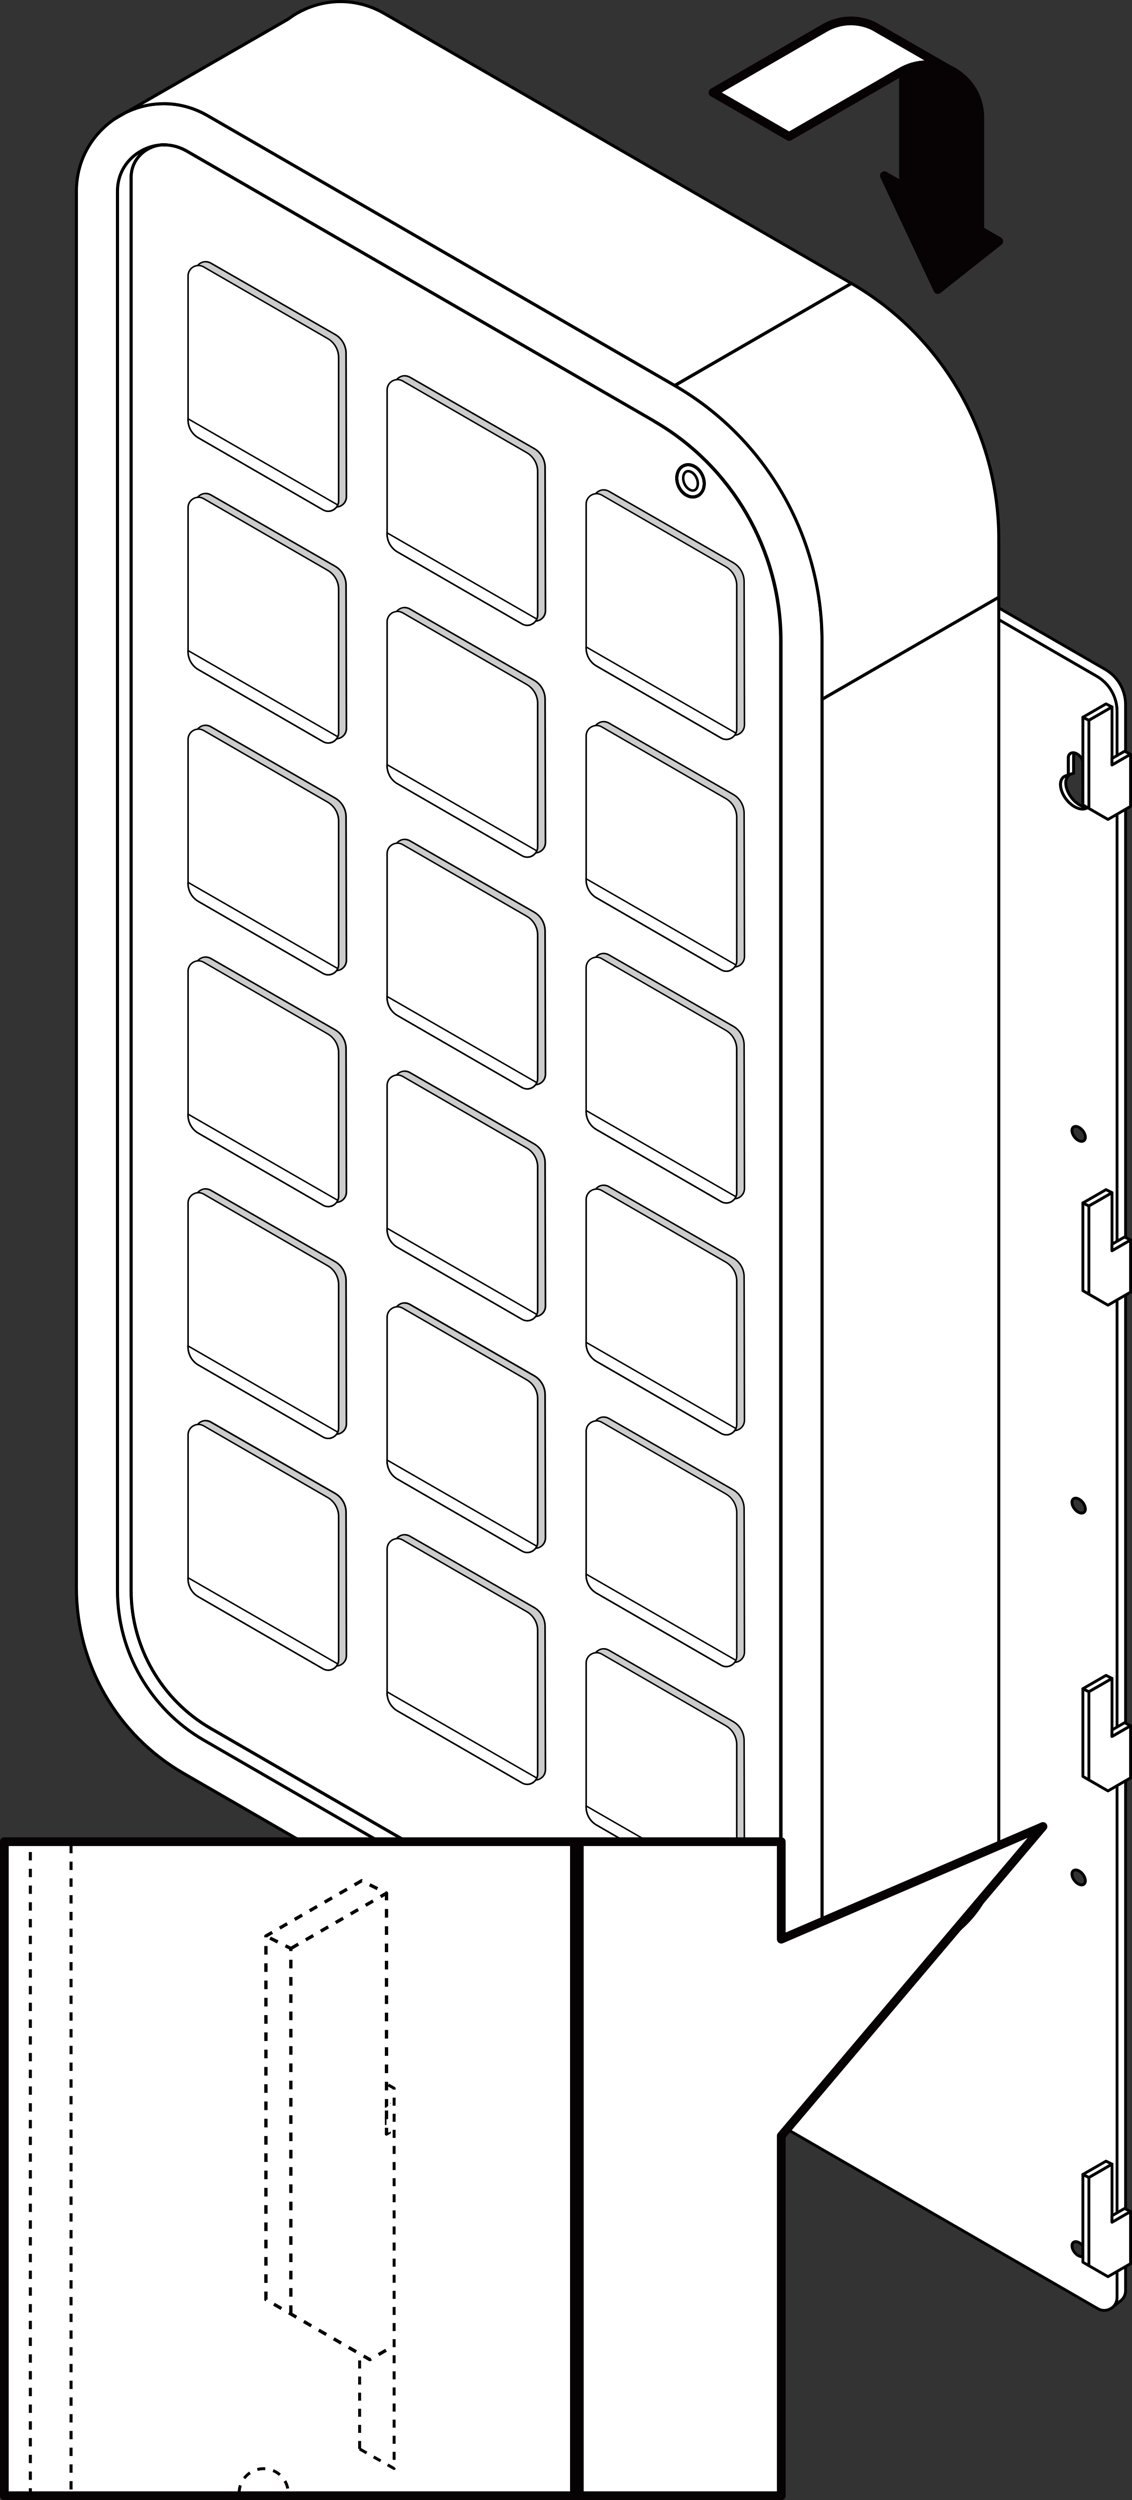 <?xml version="1.0" encoding="UTF-8"?>
<svg id="Layer_2" data-name="Layer 2" xmlns="http://www.w3.org/2000/svg" xmlns:xlink="http://www.w3.org/1999/xlink" viewBox="0 0 211.11 465.9">
  <rect x="0" y="0" width="211.11" height="465.9" fill="#333333" stroke="none"/>
  <defs>
    <style>
      .cls-1 {
        clip-path: url(#clippath);
      }

      .cls-2, .cls-3, .cls-4, .cls-5, .cls-6, .cls-7, .cls-8, .cls-9, .cls-10 {
        fill: none;
      }

      .cls-2, .cls-11, .cls-12, .cls-13, .cls-14, .cls-15, .cls-16, .cls-17 {
        stroke-width: 0px;
      }

      .cls-18 {
        stroke-width: .57px;
      }

      .cls-18, .cls-3, .cls-4, .cls-5, .cls-6, .cls-7, .cls-8, .cls-19, .cls-9, .cls-20, .cls-10 {
        stroke-linejoin: round;
      }

      .cls-18, .cls-12, .cls-19, .cls-20, .cls-16 {
        fill: #fff;
      }

      .cls-18, .cls-20, .cls-10 {
        stroke: #000;
      }

      .cls-3 {
        stroke-width: 1.63px;
      }

      .cls-3, .cls-4, .cls-5, .cls-6, .cls-7, .cls-8, .cls-19, .cls-9 {
        stroke: #070204;
      }

      .cls-4, .cls-19 {
        stroke-dasharray: 0 0 1.61 1.61;
        stroke-width: .62px;
      }

      .cls-5, .cls-6, .cls-9 {
        stroke-width: .55px;
      }

      .cls-21 {
        clip-path: url(#clippath-1);
      }

      .cls-6, .cls-11, .cls-12 {
        fill-rule: evenodd;
      }

      .cls-6, .cls-9 {
        stroke-dasharray: 0 0 1.5 1.5;
      }

      .cls-7 {
        stroke-width: 2.54px;
      }

      .cls-8 {
        stroke-dasharray: 0 0 1.56 1.56;
        stroke-width: .57px;
      }

      .cls-11 {
        fill: #ccc;
      }

      .cls-20, .cls-10 {
        stroke-width: .53px;
      }

      .cls-14 {
        fill: #070204;
      }

      .cls-15 {
        fill: #b9539f;
      }

      .cls-17 {
        fill: #010101;
      }
    </style>
    <clipPath id="clippath">
      <rect class="cls-2" x="30.77" y="345.54" width="42.12" height="95.64"/>
    </clipPath>
    <clipPath id="clippath-1">
      <polygon class="cls-2" points="194.51 340.37 145.7 398.02 145.7 465.08 .81 465.08 .81 343.2 145.7 343.2 145.7 361.37 194.51 340.37"/>
    </clipPath>
  </defs>
  <g id="Layer_1-2" data-name="Layer 1">
    <g>
      <g>
        <path class="cls-16" d="m177.84,13.43c-2.74-1.59-6.21-1.89-9.37-.27-.16.07-.31.15-.48.25l-4.35,2.52-16.47,9.5-14.2-8.19,20.81-12.02c3.03-1.75,6.41-1.67,9.16-.34l1.24.71,13.65,7.85Z"/>
        <path class="cls-3" d="m177.84,13.43c-2.74-1.59-6.21-1.89-9.37-.27-.16.07-.31.15-.48.25l-4.35,2.52-16.47,9.5-14.2-8.19,20.81-12.02c3.03-1.75,6.41-1.67,9.16-.34l1.24.71,13.65,7.85Z"/>
        <path class="cls-14" d="m186.24,44.98l-11.35,8.97-9.96-21.21,3.57,2.04V13.68c0-.18,0-.35-.01-.53,3.16-1.62,6.63-1.32,9.37.27.12.08.25.15.37.23,2.64,1.7,4.49,4.65,4.49,8.23v21.06l3.54,2.03Z"/>
        <path class="cls-3" d="m186.24,44.98l-11.35,8.97-9.96-21.21,3.57,2.04V13.68c0-.18,0-.35-.01-.53,3.16-1.62,6.63-1.32,9.37.27.12.08.25.15.37.23,2.64,1.7,4.49,4.65,4.49,8.23v21.06l3.54,2.03Z"/>
      </g>
      <g>
        <path class="cls-20" d="m154.62,95.01l-1.7.98c-.07.04-.14.08-.21.11l-2.18-1.26s-.01,0-.02,0l-14.56-8.41h0s-.4-.23-.4-.23l-7.46-4.31-39.32-22.7c-.39-.23-.81-.3-1.21-.24-.35.04-.68.18-.95.4l1.62-1.3.04-.03c.58-.42,1.39-.51,2.1-.11l39.32,22.7,6.56,3.79,17.24,9.95,1.15.67Z"/>
        <path class="cls-20" d="m95.29,88.39c.47.23.91.34,1.29.33-.52.41-1.33.44-2.25-.01-1.57-.78-2.84-2.69-2.84-4.26,0-1.07.59-1.7,1.46-1.76v-3.25c0-.68.49-1.06,1.14-.94h0c-.12.16-.19.37-.19.62v3.24c-.87.05-1.46.69-1.46,1.76,0,1.57,1.27,3.48,2.85,4.26Z"/>
        <path class="cls-20" d="m145.94,93.57l-5.7-3.3-4.08-2.36c-.41-.24-.62-.65-.62-1.07v-.65l.4.23h0s0,0,0,0l14.56,8.41h.02s2.18,1.27,2.18,1.27c-.81.39-1.77.35-2.56-.11l-.16-.09-4.04-2.33Z"/>
        <path class="cls-20" d="m151.97,104.31c-.92.99-2.54,1.14-4.39.22-2.88-1.43-5.21-4.92-5.21-7.8,0-1.56.69-2.62,1.78-3.04-.52.55-.82,1.36-.82,2.39,0,2.88,2.33,6.37,5.21,7.8,1.31.65,2.52.77,3.43.42Z"/>
        <path class="cls-20" d="m202.41,419.75c0,.06,0,.12-.01.17,0,.04-.01.09-.03.12h0s-.01.04-.02.06c-.01.04-.03.08-.05.11s-.04.07-.07.1c-.01.01-.02.03-.04.04-.01.02-.03.03-.05.04-.01.01-.03.02-.04.02-.02.01-.04.02-.06.03,0,0,0,0,0,0h0s-.04.02-.06.03v-1.92c.15.19.26.4.34.61.01.04.03.07.04.1,0,0,0,.01,0,.02,0,.02.01.04.01.05.01.05.02.09.03.13,0,.05.01.09.02.14,0,.04,0,.09,0,.13Z"/>
        <path class="cls-20" d="m203.44,149.06c0,.08,0,.16-.01.24,0,.06-.01.11-.02.17,0,.03,0,.05-.01.08,0,.05-.02.09-.03.14,0,.02-.01.04-.02.06-.02.06-.04.11-.06.17-.02.04-.04.08-.05.11-.02.05-.05.09-.07.13-.02.04-.05.08-.08.11-.06.09-.14.16-.22.23h0s0,0,0,0c0,0-.01,0-.01.01,0,0-.02.01-.02.01-.04.03-.07.05-.11.08,0,0-.01,0-.02.01-.05.03-.1.05-.15.07-.04.02-.07.03-.11.04-.04.01-.09.03-.14.04-.04,0-.07.01-.11.02-.05.01-.1.01-.15.02-.02,0-.05,0-.08,0-.02,0-.05,0-.08,0-.38,0-.81-.11-1.26-.33-1.57-.78-2.84-2.69-2.84-4.26,0-1.07.59-1.7,1.46-1.76v-3.24c0-.68.5-1.06,1.14-.94-.11.16-.18.37-.18.62v3.24c-.87.05-1.46.69-1.46,1.76,0,1.57,1.27,3.48,2.84,4.26.45.22.88.33,1.26.33l-.86-.5v-8c.02.09.02.18.02.26v3.58c.14.14.27.3.39.45,0,.01.02.02.02.03.02.03.04.06.06.09.08.1.15.21.22.32.07.11.14.22.2.33.04.06.07.12.1.19.02.04.04.07.05.11.02.04.04.07.05.11.03.07.06.13.08.2.02.05.04.09.05.14.02.07.05.14.07.21.01.05.03.09.04.14.01.04.02.07.03.11.01.06.02.11.04.17.01.07.02.14.03.21.02.14.03.27.03.41Z"/>
        <path class="cls-10" d="m202.41,419.75c0,.06,0,.12-.01.17,0,.04-.01.09-.03.12h0s-.01.04-.02.06c-.01.04-.03.08-.05.11s-.04.07-.07.1c-.01.01-.02.03-.04.04-.01.02-.03.03-.05.04-.01.01-.03.02-.04.02-.02.01-.04.02-.06.03,0,0,0,0,0,0h0s-.04.02-.06.03v-1.92c.15.19.26.4.34.61.01.04.03.07.04.1,0,0,0,.01,0,.02,0,.02.01.04.01.05.01.05.02.09.03.13,0,.05.01.09.02.14,0,.04,0,.09,0,.13Z"/>
        <path class="cls-20" d="m95.29,88.39c.47.23.91.34,1.29.33-.52.41-1.33.44-2.25-.01-1.57-.78-2.84-2.69-2.84-4.26,0-1.07.59-1.7,1.46-1.76v-3.25c0-.68.49-1.06,1.14-.94h0c-.12.16-.19.37-.19.62v3.24c-.87.05-1.46.69-1.46,1.76,0,1.57,1.27,3.48,2.85,4.26Z"/>
        <g>
          <path class="cls-20" d="m203.44,149.06c0,.08,0,.16-.01.24,0,.06-.01.11-.02.17,0,.03,0,.05-.01.08,0,.05-.02.09-.03.14,0,.02-.01.04-.02.06-.02.06-.04.11-.06.17-.02.04-.04.08-.05.11-.02.05-.05.09-.07.13-.02.04-.05.08-.08.11-.06.09-.14.16-.22.23h0s0,0,0,0c0,0-.01,0-.01.01,0,0-.02.01-.02.01-.04.03-.07.05-.11.08,0,0-.01,0-.02.01-.05.03-.1.05-.15.07-.04.02-.07.03-.11.04-.04.01-.09.03-.14.04-.04,0-.07.01-.11.02-.05.01-.1.01-.15.02-.02,0-.05,0-.08,0-.02,0-.05,0-.08,0-.38,0-.81-.11-1.26-.33-1.57-.78-2.84-2.69-2.84-4.26,0-1.07.59-1.7,1.46-1.76v-3.24c0-.68.5-1.06,1.14-.94-.11.16-.18.37-.18.62v3.24c-.87.05-1.46.69-1.46,1.76,0,1.57,1.27,3.48,2.84,4.26.45.22.88.33,1.26.33l-.86-.5v-8c.02.09.02.18.02.26v3.58c.14.14.27.3.39.45,0,.01.02.02.02.03.02.03.04.06.06.09.08.1.15.21.22.32.07.11.14.22.2.33.04.06.07.12.1.19.02.04.04.07.05.11.02.04.04.07.05.11.03.07.06.13.08.2.02.05.04.09.05.14.02.07.05.14.07.21.01.05.03.09.04.14.01.04.02.07.03.11.01.06.02.11.04.17.01.07.02.14.03.21.02.14.03.27.03.41Z"/>
          <polygon class="cls-20" points="202.85 150.49 202.85 150.5 202.84 150.5 202.81 150.5 201.95 150 201.95 146.84 202.85 150.49"/>
        </g>
        <g>
          <path class="cls-20" d="m149.98,95.9l-4.04-2.33c.51.08,1.06.26,1.64.55.87.43,1.69,1.05,2.41,1.78Z"/>
          <path class="cls-20" d="m151.97,104.31c-.92.99-2.54,1.14-4.39.22-2.88-1.43-5.21-4.92-5.21-7.8,0-1.56.69-2.62,1.78-3.04-.52.55-.82,1.36-.82,2.39,0,2.88,2.33,6.37,5.21,7.8,1.31.65,2.52.77,3.43.42Z"/>
        </g>
        <path class="cls-20" d="m209.91,131.3v295.57c0,.78-.36,1.44-.9,1.87l-.03.02-1.48,1.18c.49-.43.81-1.06.81-1.8V132.58c0-2.7-1.44-5.2-3.79-6.56l-47.05-27.17-1.6-.92v-3.65l1.6-.92v3.3l48.65,28.09c2.34,1.35,3.79,3.85,3.79,6.56Z"/>
        <polygon class="cls-20" points="157.47 92.03 157.47 93.36 155.88 94.28 155.88 91.1 157.47 92.03"/>
        <g>
          <path class="cls-20" d="m157.47,92.03l-1.16.67-.44.26-2.41,1.4-.55.32c-.43.25-.91.37-1.39.37-.08,0-.16,0-.24-.01h-.02s-.06,0-.09,0c-.04,0-.08-.01-.11-.02-.01,0-.03,0-.04,0-.02,0-.04,0-.06,0-.05,0-.1-.02-.14-.04,0,0-.01,0-.02,0-.03,0-.05-.01-.08-.02-.06-.02-.11-.04-.17-.06h-.03s-.01-.02-.02-.02c-.03,0-.06-.02-.09-.04-.03-.02-.06-.03-.09-.04-.06-.03-.12-.06-.18-.09l-9.9-5.72-4.08-2.36c-.08-.04-.15-.1-.21-.16h0c-.08-.07-.15-.15-.2-.25h0c-.13-.2-.2-.43-.2-.67,0-.42.21-.84.62-1.07l.07-.04,4.01-2.31,15.64,9.03,1.6.92Z"/>
          <path class="cls-20" d="m204.53,126.02l-47.05-27.17-1.6-.92v-3.65l-1.26.73-1.7.98c-.07.04-.14.07-.21.11-.81.39-1.77.35-2.56-.11l-.16-.09c1.67,1.7,2.8,4.01,2.8,6.01,0,1.03-.3,1.84-.82,2.39-.92.99-2.54,1.14-4.39.22-2.88-1.43-5.21-4.92-5.21-7.8,0-1.56.69-2.62,1.78-3.04.52-.2,1.12-.25,1.79-.13l-5.7-3.3-4.08-2.36c-.41-.24-.62-.65-.62-1.07v-.65l-7.46-4.31-39.32-22.7c-.4-.22-.81-.3-1.21-.24-.35.04-.68.18-.95.4l-.04.03c-.42.35-.71.88-.71,1.5v297.21c0,2.18,1.16,4.19,3.05,5.28l115.83,66.88c.92.53,1.98.37,2.71-.21l.07-.06c.49-.43.81-1.06.81-1.8V132.58c0-2.7-1.44-5.21-3.79-6.56Zm-109.88,232.74c-.69-.34-1.25-1.18-1.25-1.87s.56-.97,1.25-.63c.69.34,1.25,1.18,1.25,1.87s-.56.97-1.25.63Zm0-68.96c-.69-.34-1.25-1.18-1.25-1.87s.56-.98,1.25-.63c.69.34,1.25,1.18,1.25,1.87s-.56.97-1.25.63Zm0-69.6c-.69-.34-1.25-1.18-1.25-1.87s.56-.97,1.25-.63c.69.34,1.25,1.18,1.25,1.87s-.56.97-1.25.63Zm0-69.28c-.69-.34-1.25-1.18-1.25-1.87s.56-.97,1.25-.63c.69.34,1.25,1.18,1.25,1.87s-.56.97-1.25.63Zm1.93-62.2c-.52.41-1.33.44-2.25-.01-1.57-.78-2.84-2.69-2.84-4.26,0-1.07.59-1.7,1.46-1.76v-3.25c0-.68.49-1.06,1.14-.94h0c.08.02.16.04.24.07.76.29,1.39,1.14,1.39,1.91v3.58c.87.92,1.46,2.15,1.46,3.21,0,.65-.22,1.15-.59,1.44Zm51,300.92c-.69-.35-1.25-1.18-1.25-1.87s.56-.97,1.25-.63c.69.34,1.25,1.18,1.25,1.87s-.56.97-1.25.63Zm0-41.18c-.69-.35-1.25-1.18-1.25-1.87s.56-.97,1.25-.63c.69.34,1.25,1.18,1.25,1.87s-.56.97-1.25.63Zm0-28.42c-.69-.34-1.25-1.18-1.25-1.87s.56-.97,1.25-.63c.69.34,1.25,1.18,1.25,1.87s-.56.97-1.25.63Zm0-69.28c-.69-.35-1.25-1.18-1.25-1.87s.56-.97,1.25-.63c.69.34,1.25,1.18,1.25,1.87s-.56.97-1.25.63Zm0-68.96c-.69-.35-1.25-1.18-1.25-1.87s.56-.97,1.25-.63c.69.34,1.25,1.18,1.25,1.87s-.56.97-1.25.63Zm0-39.59c-.69-.35-1.25-1.18-1.25-1.87s.56-.97,1.25-.63c.69.34,1.25,1.18,1.25,1.87s-.56.97-1.25.63Zm0-29.5c-.69-.34-1.25-1.18-1.25-1.87s.56-.97,1.25-.63c.69.34,1.25,1.18,1.25,1.87s-.56.97-1.25.63Zm53.58,99.83c-.69-.34-1.25-1.18-1.25-1.86s.56-.97,1.25-.63c.69.34,1.25,1.18,1.25,1.87s-.56.97-1.25.63Zm0,66.79c.69.34,1.25,1.18,1.25,1.87s-.56.97-1.25.63c-.69-.34-1.25-1.18-1.25-1.87s.56-.98,1.25-.63Zm0,69.28c.69.34,1.25,1.18,1.25,1.87s-.56.98-1.25.63c-.69-.34-1.25-1.18-1.25-1.87s.56-.97,1.25-.63Zm-3.41-202.38c0-1.07.59-1.7,1.46-1.76v-3.24c0-.68.5-1.06,1.14-.94.08.01.16.04.24.07.04.01.09.04.13.06.01,0,.03.01.05.02.03.01.06.03.1.05.04.02.09.05.13.09.03.02.06.04.09.06.03.02.06.05.09.07.03.02.05.05.08.07.03.03.07.06.1.1.05.05.1.11.15.17.05.06.09.12.13.19.01.02.02.04.04.06,0,0,.01.01.01.02.03.06.06.11.09.17,0,0,0,0,0,0h0s.03.07.04.11c.03.06.05.13.07.19,0,0,0,.01,0,.02.02.06.03.11.04.17.02.09.02.18.02.26v3.58c.14.14.27.3.39.45,0,.01.02.02.02.03.02.03.04.06.06.09.08.1.15.21.22.32.07.11.14.22.2.33.04.06.07.12.1.19.02.04.04.07.05.11.02.04.04.07.05.11.03.07.06.13.08.2.02.05.04.09.05.14.02.07.05.14.07.21.01.05.03.09.04.14.01.04.02.07.03.11.01.06.02.11.04.17.01.07.02.14.03.21.02.14.03.27.03.41,0,.08,0,.16-.01.24,0,.06-.01.11-.02.17,0,.03,0,.05-.01.08,0,.05-.02.09-.03.14,0,.02-.01.04-.02.06-.02.06-.04.11-.06.17-.02.04-.04.08-.05.11-.02.05-.05.09-.07.13-.02.04-.05.08-.08.11-.06.09-.14.16-.22.23h0s0,0,0,0c0,0-.01,0-.01.01,0,0-.02.01-.02.01-.04.03-.07.05-.11.08,0,0-.01,0-.02.01-.05.03-.1.05-.15.07-.04.02-.07.03-.11.04-.04.01-.09.03-.14.04-.04,0-.07.01-.11.02-.05.01-.1.01-.15.02-.02,0-.05,0-.08,0-.02,0-.05,0-.08,0-.38,0-.81-.11-1.26-.33-1.57-.78-2.84-2.69-2.84-4.26Zm4.12,274.29s-.01,0-.02,0t0,0c-.08.01-.16.01-.25,0-.04,0-.09-.01-.14-.03-.09-.03-.19-.06-.29-.11-.69-.34-1.25-1.18-1.25-1.87s.56-.98,1.25-.63c.04.02.09.04.13.07.08.05.16.11.24.17.03.02.06.05.09.07.02.02.04.04.06.05.02.02.05.05.07.07.01.01.02.03.04.04,0,0,.01.01.02.02.05.05.09.11.14.16,0,0,.01.01.01.02.15.19.26.4.34.61.01.04.03.07.04.1,0,0,0,.01,0,.02,0,.02.01.04.01.05.01.05.02.09.03.13,0,.05.01.09.02.14,0,.04,0,.09,0,.13,0,.06,0,.12-.01.17,0,.05-.01.09-.03.12h0s-.01.04-.02.06c-.01.04-.03.08-.05.11s-.04.07-.07.1c-.01.01-.02.03-.04.04-.01.02-.03.03-.05.04-.01.01-.03.02-.04.02-.02.01-.04.02-.06.03,0,0,0,0,0,0h0s-.04.02-.06.03c-.02,0-.04.01-.06.02,0,0-.02,0-.03,0Z"/>
          <path class="cls-20" d="m157.48,92.03v1.33l-1.6.93-1.26.73-1.7.98c-.07.04-.14.07-.21.11-.81.39-1.77.35-2.56-.11l-.16-.09-4.04-2.33-5.7-3.3-4.08-2.36c-.41-.24-.62-.65-.62-1.07v-1.33c0,.23.06.47.2.67.05.09.12.17.2.25h0s0,0,0,0c.06.06.13.11.21.16l4.08,2.36,9.9,5.72c.06.04.12.06.18.09.06.03.12.06.18.08h.02s.02.01.03.02c.06.02.11.04.17.06.02.01.05.02.08.02,0,0,.01,0,.02,0,.05.01.1.03.14.04.02,0,.04,0,.06.01.01,0,.02,0,.04,0,.04,0,.08.01.12.02.03,0,.06,0,.09.01,0,0,.01,0,.02,0h0c.08.01.16.01.24.01.48,0,.96-.12,1.39-.37l.55-.31,2.41-1.39.44-.26,1.16-.67Z"/>
        </g>
        <g>
          <g>
            <g>
              <polygon class="cls-20" points="210.84 140.56 210.84 150.27 207.38 152.27 206.63 152.7 205.27 151.92 204.15 151.27 203.07 150.65 203.07 134.22 205.98 132.54 206.26 132.38 207.38 131.73 207.38 142.55 209.44 141.36 209.72 141.2 210.84 140.56"/>
              <polygon class="cls-20" points="203.07 134.21 203.07 150.65 202.83 150.51 202.82 150.5 202.81 150.5 201.95 150 201.95 133.65 203.07 134.21"/>
              <polygon class="cls-20" points="207.38 131.73 206.26 132.38 205.98 132.54 203.07 134.22 201.95 133.66 204.86 131.98 206.26 131.17 207.38 131.73"/>
              <polygon class="cls-20" points="210.84 140.56 209.72 141.2 209.44 141.36 207.38 142.55 207.38 141.35 208.32 140.8 209.72 140 210.84 140.56"/>
            </g>
            <g>
              <polygon class="cls-20" points="210.84 231.07 210.84 240.79 207.38 242.79 206.63 243.22 205.27 242.44 204.15 241.79 203.07 241.17 203.07 224.73 205.98 223.06 206.26 222.9 207.38 222.25 207.38 233.07 209.44 231.88 209.72 231.72 210.84 231.07"/>
              <polygon class="cls-20" points="203.07 224.73 203.07 241.17 201.95 240.52 201.95 224.17 203.07 224.73"/>
              <polygon class="cls-20" points="207.38 222.25 206.26 222.9 205.98 223.06 203.07 224.73 201.95 224.17 204.86 222.5 206.26 221.69 207.38 222.25"/>
              <polygon class="cls-20" points="210.84 231.07 209.72 231.72 209.44 231.88 207.38 233.07 207.38 231.87 208.32 231.32 209.72 230.52 210.84 231.07"/>
            </g>
            <g>
              <polygon class="cls-20" points="210.84 321.59 210.84 331.31 207.38 333.31 206.63 333.74 205.27 332.96 204.15 332.31 203.07 331.69 203.07 315.25 205.98 313.58 206.26 313.42 207.38 312.77 207.38 323.59 209.44 322.4 209.72 322.24 210.84 321.59"/>
              <polygon class="cls-20" points="203.07 315.25 203.07 331.69 201.95 331.04 201.95 314.69 203.07 315.25"/>
              <polygon class="cls-20" points="207.38 312.77 206.26 313.42 205.98 313.58 203.07 315.25 201.95 314.69 204.86 313.02 206.26 312.21 207.38 312.77"/>
              <polygon class="cls-20" points="210.84 321.59 209.72 322.24 209.44 322.4 207.38 323.59 207.38 322.39 208.32 321.84 209.72 321.03 210.84 321.59"/>
            </g>
            <g>
              <polygon class="cls-20" points="210.84 412.11 210.84 421.83 207.38 423.83 206.63 424.26 205.27 423.48 204.15 422.83 203.07 422.21 203.07 405.77 205.98 404.1 206.26 403.93 207.38 403.29 207.38 414.11 209.44 412.92 209.72 412.76 210.84 412.11"/>
              <polygon class="cls-20" points="203.07 405.77 203.07 422.21 201.95 421.56 201.95 405.21 203.07 405.77"/>
              <polygon class="cls-20" points="207.38 403.29 206.26 403.93 205.98 404.1 203.07 405.77 201.95 405.21 204.86 403.54 206.26 402.73 207.38 403.29"/>
              <polygon class="cls-20" points="210.84 412.11 209.72 412.76 209.44 412.92 207.38 414.11 207.38 412.91 208.32 412.36 209.72 411.55 210.84 412.11"/>
            </g>
          </g>
          <g>
            <g>
              <polygon class="cls-20" points="85.85 67.15 85.85 76.87 82.38 78.87 81.63 79.3 80.28 78.52 79.16 77.87 78.08 77.25 78.08 60.81 80.98 59.14 81.26 58.97 82.38 58.33 82.38 69.15 84.45 67.96 84.73 67.8 85.85 67.15"/>
              <polygon class="cls-20" points="78.08 60.81 78.08 77.25 76.96 76.6 76.96 60.25 78.08 60.81"/>
              <polygon class="cls-20" points="82.38 58.33 81.26 58.97 80.98 59.14 78.08 60.81 76.96 60.25 79.86 58.58 81.26 57.77 82.38 58.33"/>
              <polygon class="cls-20" points="85.85 67.15 84.73 67.8 84.45 67.96 82.38 69.15 82.38 67.95 85.85 65.95 85.85 67.15"/>
            </g>
            <g>
              <polygon class="cls-20" points="85.85 158.41 85.85 168.13 82.38 170.13 81.63 170.56 80.28 169.78 79.16 169.13 78.08 168.51 78.08 152.07 80.98 150.4 81.26 150.24 82.38 149.59 82.38 160.41 84.45 159.22 84.73 159.06 85.85 158.41"/>
              <polygon class="cls-20" points="78.08 152.07 78.08 168.51 76.96 167.86 76.96 151.51 78.08 152.07"/>
              <polygon class="cls-20" points="82.38 149.59 81.26 150.24 80.98 150.4 78.08 152.07 76.96 151.51 79.86 149.84 81.26 149.03 82.38 149.59"/>
              <polygon class="cls-20" points="85.85 158.41 84.73 159.06 84.45 159.22 82.38 160.41 82.38 159.21 85.85 157.21 85.85 158.41"/>
            </g>
            <g>
              <polygon class="cls-20" points="85.85 249.68 85.85 259.39 82.38 261.39 81.63 261.82 80.28 261.04 79.16 260.39 78.08 259.77 78.08 243.34 80.98 241.66 81.26 241.5 82.38 240.85 82.38 251.68 84.45 250.49 84.73 250.32 85.85 249.68"/>
              <polygon class="cls-20" points="78.08 243.34 78.08 259.77 76.96 259.12 76.96 242.78 78.08 243.34"/>
              <polygon class="cls-20" points="82.38 240.85 81.26 241.5 80.98 241.66 78.08 243.34 76.96 242.78 79.86 241.1 81.26 240.29 82.38 240.85"/>
              <polygon class="cls-20" points="85.85 249.68 84.73 250.32 84.45 250.49 82.38 251.68 82.38 250.47 85.85 248.47 85.85 249.68"/>
            </g>
            <g>
              <polygon class="cls-20" points="85.85 340.94 85.85 350.65 82.38 352.65 81.63 353.08 80.28 352.3 79.16 351.66 78.08 351.03 78.08 334.6 80.98 332.92 81.26 332.76 82.38 332.11 82.38 342.94 84.45 341.75 84.73 341.58 85.85 340.94"/>
              <polygon class="cls-20" points="78.08 334.6 78.08 351.03 76.96 350.39 76.96 334.04 78.08 334.6"/>
              <polygon class="cls-20" points="82.38 332.11 81.26 332.76 80.98 332.92 78.08 334.6 76.96 334.04 79.86 332.36 81.26 331.55 82.38 332.11"/>
              <polygon class="cls-20" points="85.85 340.94 84.73 341.58 84.45 341.75 82.38 342.94 82.38 341.73 85.85 339.73 85.85 340.94"/>
            </g>
          </g>
        </g>
        <line class="cls-10" x1="157.47" y1="96.66" x2="155.88" y2="97.93"/>
      </g>
      <g>
        <g>
          <path class="cls-16" d="m186.27,111.28v232.23c0,7.98-4.23,14.5-10.21,18.11-.2.12-.39.23-.58.34l-.15.08-32.09,18.52c5.9-3.63,10.06-10.1,10.06-18.02v-232.24l32.97-19.03Z"/>
          <path class="cls-13" d="m143.24,380.86c-.1,0-.19-.05-.25-.14-.08-.14-.04-.31.1-.39,6.22-3.82,9.93-10.47,9.93-17.78v-232.24c0-.1.05-.2.14-.25l32.96-19.03c.09-.05.2-.05.29,0,.09.05.14.15.14.25v232.23c0,7.57-3.87,14.44-10.34,18.36-.15.09-.3.18-.44.26l-.3.17-32.09,18.52s-.09.04-.14.04Zm10.35-250.38v232.07c0,6-2.44,11.57-6.68,15.57l28.57-16.49c.14-.08.29-.17.43-.25,6.3-3.82,10.07-10.49,10.07-17.86V111.78l-32.39,18.7Z"/>
        </g>
        <g>
          <path class="cls-16" d="m143.24,380.57s0,0,0,0l-1.03.6-.06.03-.05.03s-.03.02-.05.03"/>
          <path class="cls-13" d="m142.14,381.52l-.21-.53s.06-.04.06-.04l1.09-.63s.09-.04.14-.04v.28l.21.21-.08.03v.02s-1.02.59-1.02.59c0,0-.07.04-.08.04-.02.01-.11.06-.12.07Z"/>
        </g>
        <g>
          <g>
            <path class="cls-16" d="m131.2,91.05c-.46,1.46-1.92,1.99-3.26,1.19-1.34-.8-2.05-2.63-1.59-4.08.46-1.46,1.92-1.99,3.25-1.19,1.34.8,2.05,2.63,1.6,4.08Z"/>
            <path class="cls-13" d="m129.21,92.91c-.47,0-.95-.14-1.41-.41-1.45-.86-2.22-2.84-1.72-4.42.24-.78.76-1.35,1.44-1.62.7-.27,1.5-.18,2.23.26,1.45.86,2.22,2.84,1.72,4.42t0,0c-.25.78-.76,1.36-1.45,1.62-.26.1-.54.15-.82.15Zm-.87-6.02c-.21,0-.42.04-.61.11-.52.2-.91.64-1.1,1.25-.42,1.33.24,3.02,1.47,3.75.58.35,1.19.42,1.73.22.52-.2.91-.64,1.1-1.25.42-1.34-.24-3.02-1.47-3.75-.37-.22-.75-.33-1.12-.33Z"/>
          </g>
          <path class="cls-18" d="m125.82,71.84L38.69,21.53c-4.95-2.85-10.45-2.79-14.99-.68-.01,0-.02.01-.03.02-.86.4-1.68.88-2.46,1.42,0,0,0,0,0,0,0,0,0,0,0,0-4.12,2.88-6.96,7.63-6.96,13.36v260.25c0,14.25,7.6,27.41,19.94,34.54l87.37,50.45c4.13,2.38,8.56,3.2,12.76,2.75,2.72-.29,5.35-1.11,7.73-2.37.02,0,.03-.02.05-.03.03-.02.07-.03.11-.06.35-.18.7-.38,1.03-.6t0,0c5.9-3.63,10.06-10.1,10.06-18.02V119.44c0-19.63-10.48-37.78-27.48-47.6Zm19.81,291.21c0,.29,0,.57-.03.85,0,.03,0,.06,0,.08,0,.07,0,.15-.02.22,0,.08-.01.16-.02.23,0,0,0,.02,0,.03-.01.11-.02.23-.04.34,0,.05-.01.1-.02.14,0,.01,0,.03,0,.04-.02.09-.03.19-.04.28,0,.03,0,.06-.02.09-.02.14-.05.28-.07.42,0,.02,0,.03-.01.05-.03.13-.05.27-.08.4-.03.15-.07.28-.11.43-.04.14-.08.28-.12.41h0c-.04.14-.09.28-.13.41-.04.13-.09.25-.13.37-.06.16-.12.31-.18.46-.05.12-.1.23-.15.35-.13.29-.27.57-.41.83-.05.1-.1.18-.15.28-.07.12-.14.23-.21.35-.14.23-.3.46-.45.68-.08.11-.16.22-.24.33-.05.06-.09.12-.14.18-.06.08-.12.15-.18.22-.06.08-.12.15-.18.22-.01.01-.02.02-.03.03-.08.09-.16.18-.24.27-.15.17-.3.33-.46.48-.06.07-.13.13-.2.19-.08.07-.16.15-.24.22-.08.07-.16.14-.24.22s-.17.14-.25.21c-.02.02-.03.03-.05.05-.13.1-.26.2-.39.3-.04.03-.09.07-.13.1-.06.05-.13.1-.19.14-.08.07-.17.12-.27.18-.1.07-.2.14-.31.2h0s0,0,0,0c-2.24,1.44-4.84,2.22-7.36,2.22-2.34,0-4.6-.62-6.72-1.84l-87.37-50.45c-9.94-5.74-16.1-16.42-16.1-27.89V35.65c0-5.22,4.28-8.49,8.35-8.65h.06s.08,0,.12,0c.04,0,.08,0,.12,0,1.49,0,2.93.4,4.29,1.18l87.13,50.31c14.58,8.42,23.64,24.11,23.64,40.95v243.61Z"/>
        </g>
        <polygon class="cls-13" points="134.02 383.63 134.02 383.63 134.59 383.63 134.02 383.63"/>
        <g>
          <g>
            <path class="cls-16" d="m126.35,88.16c.46-1.46,1.92-1.99,3.25-1.19,1.34.8,2.05,2.63,1.6,4.08-.46,1.46-1.92,1.99-3.26,1.19-1.34-.8-2.05-2.63-1.59-4.08Z"/>
            <path class="cls-13" d="m129.21,92.91c-.47,0-.95-.14-1.41-.41-1.45-.86-2.22-2.84-1.72-4.42h0c.25-.78.76-1.36,1.45-1.62.7-.27,1.5-.18,2.23.26,1.45.86,2.22,2.84,1.72,4.42-.25.78-.76,1.36-1.45,1.62-.26.1-.54.15-.82.15Zm-.87-6.02c-.21,0-.42.04-.61.11-.52.2-.91.64-1.1,1.25,0,0,0,0,0,0-.42,1.33.24,3.02,1.47,3.75.58.35,1.19.42,1.73.22.52-.2.91-.64,1.1-1.25.42-1.34-.24-3.02-1.47-3.75-.37-.22-.75-.33-1.12-.33Z"/>
          </g>
          <g>
            <path class="cls-16" d="m139.46,374.35c-2.24,1.44-4.84,2.22-7.36,2.22-2.34,0-4.6-.62-6.72-1.84l-87.37-50.45c-9.94-5.74-16.1-16.42-16.1-27.89V35.65c0-5.22,4.28-8.49,8.35-8.65-2.84.15-5.8,2.45-5.8,6.09v263.31c0,10.56,5.68,20.39,14.83,25.68l89.93,51.93c1.72.99,3.55,1.49,5.43,1.49,1.62,0,3.28-.4,4.8-1.14Z"/>
            <path class="cls-13" d="m132.1,376.86c-2.39,0-4.7-.63-6.86-1.88l-87.37-50.45c-10.02-5.79-16.25-16.57-16.25-28.14V35.65c0-5.39,4.39-8.77,8.63-8.93.15,0,.29.12.3.27,0,.16-.11.29-.27.3-2.72.15-5.53,2.36-5.53,5.8v263.31c0,10.45,5.63,20.2,14.68,25.43l89.93,51.93c1.68.97,3.46,1.46,5.29,1.46,1.58,0,3.19-.38,4.68-1.11.13-.07.3-.02.38.12s.03.3-.09.38c-2.27,1.46-4.94,2.27-7.51,2.27ZM25.95,28.69c-2.16,1.41-3.75,3.82-3.75,6.96v260.75c0,11.37,6.12,21.96,15.96,27.64l87.37,50.45c2.07,1.2,4.28,1.8,6.57,1.8,1.25,0,2.52-.2,3.75-.57-2.34.27-4.65-.24-6.78-1.46l-89.93-51.93c-9.23-5.33-14.97-15.27-14.97-25.92V33.09c0-1.81.71-3.31,1.77-4.4Z"/>
          </g>
          <g>
            <path class="cls-16" d="m145.63,363.05c0,.29,0,.57-.03.85,0,.03,0,.06,0,.08.02-.31.03-.62.03-.94Z"/>
            <path class="cls-13" d="m145.6,364.27h0c-.16,0-.28-.13-.28-.29h0v-.02s0,0,0,0c0-.03,0-.08,0-.08,0-.05,0-.09,0-.14.01-.23.02-.46.02-.69,0-.16.13-.29.29-.29s.29.13.29.29c0,.24,0,.48-.02.72,0,.08,0,.16-.01.24,0,.15-.14.27-.29.27Z"/>
          </g>
          <path class="cls-18" d="m121.98,78.48L34.85,28.18c-1.36-.78-2.8-1.18-4.29-1.18-.04,0-.08,0-.12,0-.04,0-.08,0-.12,0h-.06c-2.84.15-5.8,2.45-5.8,6.09v263.31c0,10.56,5.68,20.39,14.83,25.68l89.93,51.93c1.72.99,3.55,1.49,5.43,1.49,1.62,0,3.28-.4,4.8-1.14,0,0,0,0,0,0h0c.1-.07.2-.13.31-.2.09-.06.18-.12.27-.18.07-.05.13-.09.19-.14.05-.03.09-.07.13-.1.13-.1.26-.2.39-.3.02-.02.03-.03.05-.05.08-.07.17-.14.25-.21s.16-.14.24-.22c.08-.07.16-.15.24-.22.07-.07.13-.13.2-.19.16-.16.31-.32.46-.48.08-.09.16-.18.24-.27,0,0,.02-.02.03-.03.06-.07.12-.15.18-.22.06-.07.12-.15.18-.22.05-.06.09-.12.14-.18.08-.11.16-.22.24-.33.15-.22.31-.45.45-.68.07-.12.14-.23.21-.35.05-.09.1-.18.15-.28.15-.27.28-.55.41-.83.05-.11.1-.23.15-.35.06-.15.12-.3.18-.46.05-.12.09-.25.13-.37.04-.13.09-.27.13-.4h0c.04-.14.08-.28.12-.42.04-.14.07-.28.11-.43.03-.13.06-.27.08-.4,0-.02,0-.03.01-.05.03-.14.05-.28.07-.42,0-.03.01-.06.02-.09.02-.09.03-.19.04-.28,0-.01,0-.03,0-.04,0-.05.02-.09.02-.14.02-.11.03-.23.04-.34,0-.01,0-.02,0-.03.01-.08.02-.15.02-.23,0-.07.01-.14.02-.22,0-.03,0-.05,0-.08.02-.28.03-.56.03-.85V119.44c0-16.84-9.06-32.53-23.64-40.95Zm9.22,12.57c-.46,1.46-1.92,1.99-3.26,1.19-1.34-.8-2.05-2.63-1.59-4.08.46-1.46,1.92-1.99,3.25-1.19,1.34.8,2.05,2.63,1.6,4.08Z"/>
          <g>
            <path class="cls-16" d="m145.58,364.2s0-.09.01-.13c0-.03,0-.06,0-.08"/>
            <polygon class="cls-13" points="145.87 364.23 145.29 364.17 145.3 364.1 145.59 364.02 145.31 364 145.88 363.98 145.87 364.23"/>
          </g>
          <g>
            <path class="cls-16" d="m145.5,364.98c-.02.09-.03.19-.04.28"/>
            <polygon class="cls-13" points="145.74 365.31 145.17 365.22 145.21 364.94 145.78 365.03 145.74 365.31"/>
          </g>
          <g>
            <path class="cls-16" d="m142.84,371.3c-.06.08-.12.15-.18.22"/>
            <path class="cls-13" d="m142.87,371.7l-.44-.37c.06-.07.12-.14.17-.21l.46.34c-.06.08-.13.16-.19.24Z"/>
          </g>
          <g>
            <path class="cls-16" d="m141.3,372.94c-.08.07-.16.14-.24.22s-.17.14-.25.21c-.02.02-.03.03-.05.05-.13.1-.26.2-.39.3"/>
            <path class="cls-13" d="m140.54,373.95l-.35-.46c.13-.1.25-.2.38-.3l.24.17-.18-.22c.08-.06.16-.13.23-.2l.24-.22.38.43-.24.21c-.08.08-.17.14-.25.22l-.24-.17.18.22c-.13.11-.26.21-.39.31Z"/>
          </g>
          <g>
            <path class="cls-16" d="m140.23,373.82c-.06.05-.13.1-.19.14-.08.07-.17.12-.27.18-.1.07-.2.13-.3.2,0,0-.01,0-.01,0h0"/>
            <path class="cls-13" d="m139.47,374.64v-.29s-.19-.21-.19-.21l.34-.23c.1-.07.18-.12.25-.17.07-.05.13-.09.18-.14l.37.44c-.07.05-.14.11-.21.16-.07.06-.16.12-.25.18-.12.08-.21.15-.31.21-.05.03-.11.05-.17.05Z"/>
          </g>
          <g>
            <path class="cls-16" d="m30.32,27c.08,0,.17,0,.24,0,.13,0,.26,0,.39.01"/>
            <path class="cls-13" d="m30.92,27.3c-.12-.01-.24,0-.36-.01-.07,0-.15,0-.23,0l-.02-.57c.24,0,.45-.01.67,0l-.05.57Z"/>
          </g>
        </g>
        <g>
          <path class="cls-16" d="m186.27,100.4v10.88l-32.97,19.03v-10.87c0-19.63-10.48-37.78-27.48-47.6l32.96-19.04s.02.01.03.02c16.99,9.82,27.45,27.95,27.45,47.58Z"/>
          <path class="cls-13" d="m153.3,130.6s-.1-.01-.14-.04c-.09-.05-.14-.15-.14-.25v-10.87c0-19.47-10.48-37.61-27.34-47.35-.09-.05-.14-.15-.14-.25s.05-.2.14-.25l32.96-19.04c.08-.05.19-.05.27,0,.01,0,.03.02.05.03,17.02,9.84,27.59,28.16,27.59,47.82v10.88c0,.1-.05.2-.14.25l-32.96,19.03s-.09.04-.14.04Zm-26.91-58.76c16.79,9.9,27.2,28.09,27.2,47.6v10.38l32.39-18.7v-10.71c0-19.41-10.42-37.51-27.2-47.27l-32.39,18.7Z"/>
        </g>
        <g>
          <path class="cls-16" d="m158.78,52.8l-32.96,19.04L38.69,21.53c-4.95-2.85-10.45-2.79-14.99-.68L53.68,3.6h0c.05-.05.11-.08.17-.13,0,0,0,0,.01,0,.97-.71,2.02-1.31,3.11-1.79,4.47-1.97,9.84-1.97,14.67.82l.03.02,87.09,50.28Z"/>
          <path class="cls-13" d="m125.82,72.12s-.1-.01-.14-.04L38.54,21.78c-4.58-2.64-9.95-2.89-14.72-.67-.14.06-.3,0-.38-.13-.07-.14-.02-.3.11-.38L53.64,3.27s.03-.02.05-.03h0c.99-.72,2.05-1.34,3.17-1.82,4.87-2.14,10.31-1.83,14.93.84l87.13,50.31c.09.05.14.15.14.25s-.05.2-.14.25l-32.96,19.04s-.09.04-.14.04ZM30.54,19.03c2.85,0,5.69.75,8.29,2.25l86.99,50.22,32.39-18.7L71.54,2.77c-4.5-2.6-9.75-2.89-14.45-.83-1.08.47-2.11,1.06-3.06,1.76,0,0-.02.01-.02.02-.01,0-.02.02-.03.02l-.12.09-27.29,15.7c1.31-.33,2.64-.49,3.97-.49Z"/>
        </g>
        <path class="cls-13" d="m21.19,22.57v-.29l-.2-.21h0s.05-.04.07-.06l2.45-1.41s.06-.03.08-.04l.2.54-2.45,1.41s-.01,0-.02,0c0,0,0,0,0,0-.04.02-.09.03-.13.03Z"/>
        <polygon class="cls-15" points="36.52 309.92 36.52 309.92 37.1 309.92 36.52 309.92"/>
        <g>
          <g>
            <g>
              <g>
                <path class="cls-11" d="m138.78,324.32l.07,26.71c0,1.49-1.61,2.43-2.9,1.68l-23.27-13.35c-1.2-.69-1.94-1.97-1.95-3.35l-.07-26.82c0-1.49,1.61-2.43,2.9-1.68l23.17,13.29c1.26.72,2.04,2.06,2.04,3.52Z"/>
                <path class="cls-17" d="m136.91,353.12c-.36,0-.71-.09-1.03-.28l-23.27-13.35c-1.24-.71-2.01-2.04-2.02-3.47l-.07-26.82c0-.75.38-1.42,1.03-1.8.65-.38,1.43-.38,2.08,0l23.17,13.29c1.3.75,2.11,2.14,2.11,3.64l.07,26.71c0,.75-.38,1.42-1.03,1.8-.33.19-.69.29-1.04.29Zm-24.32-45.73c-.31,0-.62.08-.9.25-.56.33-.89.91-.89,1.56l.07,26.82c0,1.33.72,2.56,1.88,3.23l23.27,13.35c.56.32,1.23.32,1.79,0,.56-.33.89-.91.89-1.56l-.07-26.71h0c0-1.4-.76-2.7-1.97-3.39l-23.17-13.29c-.28-.16-.59-.24-.89-.24Z"/>
              </g>
              <g>
                <path class="cls-12" d="m137.39,325.11v26.71c0,.28-.06.54-.16.78-.44,1.01-1.7,1.51-2.75.9l-23.23-13.41c-1.2-.69-1.94-1.97-1.94-3.35v-26.82c0-1.49,1.61-2.43,2.9-1.68l23.14,13.36c1.26.72,2.03,2.07,2.03,3.52Z"/>
                <path class="cls-17" d="m135.45,353.91c-.36,0-.71-.1-1.04-.28l-23.23-13.41c-1.24-.71-2.01-2.04-2.01-3.48v-26.82c0-.75.39-1.43,1.04-1.8s1.43-.38,2.08,0l23.14,13.36c1.3.75,2.11,2.14,2.11,3.64v26.71c0,.29-.06.57-.17.83-.24.54-.7.96-1.27,1.15-.21.07-.43.1-.65.1Zm-24.2-45.79c-.31,0-.61.08-.89.24-.56.32-.9.91-.9,1.56v26.82c0,1.33.71,2.57,1.87,3.23l23.23,13.41c.45.26.97.31,1.45.15.49-.16.89-.52,1.09-.99.1-.22.15-.47.15-.72v-26.71c0-1.4-.75-2.7-1.96-3.4l-23.14-13.36c-.28-.16-.59-.24-.9-.24Z"/>
              </g>
              <g>
                <path class="cls-12" d="m137.23,352.6c-.44,1.01-1.7,1.51-2.75.9l-23.23-13.41c-1.2-.69-1.94-1.97-1.94-3.35v-.2l27.91,16.06Z"/>
                <path class="cls-17" d="m135.45,353.91c-.36,0-.71-.1-1.04-.28l-23.23-13.41c-1.24-.71-2.01-2.04-2.01-3.48v-.2c0-.05.03-.1.07-.12.04-.03.1-.03.14,0l27.92,16.06c.06.04.09.11.06.18-.24.54-.7.96-1.27,1.15-.21.07-.43.1-.65.1Zm-25.99-17.12c.02,1.31.73,2.53,1.87,3.18l23.23,13.41c.45.26.97.31,1.45.15.45-.15.82-.46,1.04-.88l-27.59-15.87Z"/>
              </g>
            </g>
            <g>
              <g>
                <path class="cls-11" d="m101.66,303.06l.07,26.71c0,1.49-1.61,2.43-2.9,1.68l-23.27-13.35c-1.2-.69-1.94-1.97-1.95-3.35l-.07-26.82c0-1.49,1.61-2.43,2.9-1.68l23.17,13.29c1.26.72,2.04,2.06,2.04,3.52Z"/>
                <path class="cls-17" d="m99.79,331.86c-.36,0-.71-.09-1.03-.28l-23.27-13.35c-1.24-.71-2.01-2.04-2.02-3.47l-.07-26.82c0-.75.38-1.43,1.03-1.8.65-.38,1.42-.38,2.08,0l23.17,13.29c1.3.75,2.11,2.14,2.12,3.64l.07,26.71c0,.75-.39,1.42-1.04,1.8-.33.19-.69.28-1.04.28Zm-24.32-45.73c-.31,0-.62.08-.9.25-.56.33-.89.91-.89,1.56l.07,26.82c0,1.33.72,2.56,1.87,3.23l23.27,13.35c.56.32,1.23.32,1.79,0,.56-.33.89-.91.89-1.56l-.07-26.71h0c0-1.4-.76-2.7-1.97-3.39l-23.17-13.29c-.28-.16-.59-.24-.89-.24Z"/>
              </g>
              <g>
                <path class="cls-12" d="m100.27,303.85v26.71c0,.28-.06.54-.16.78-.44,1.01-1.7,1.51-2.75.9l-23.23-13.41c-1.2-.69-1.94-1.97-1.94-3.35v-26.82c0-1.49,1.61-2.43,2.9-1.68l23.14,13.36c1.26.72,2.03,2.07,2.03,3.52Z"/>
                <path class="cls-17" d="m98.33,332.65c-.36,0-.71-.1-1.04-.28l-23.23-13.41c-1.24-.71-2.01-2.04-2.01-3.48v-26.82c0-.75.39-1.43,1.04-1.8.65-.38,1.42-.38,2.08,0l23.14,13.36c1.3.75,2.11,2.14,2.11,3.64v26.71c0,.29-.06.57-.17.83-.24.54-.7.96-1.26,1.15-.21.07-.43.1-.65.1Zm-24.2-45.79c-.31,0-.61.08-.89.24-.56.32-.9.91-.9,1.56v26.82c0,1.33.71,2.57,1.86,3.23l23.23,13.41c.45.26.97.32,1.45.15.49-.16.89-.52,1.09-.99.1-.22.15-.47.15-.72v-26.71c0-1.4-.75-2.7-1.96-3.4l-23.14-13.36c-.28-.16-.59-.24-.9-.24Z"/>
              </g>
              <g>
                <path class="cls-12" d="m100.11,331.34c-.44,1.01-1.7,1.51-2.75.9l-23.23-13.41c-1.2-.69-1.94-1.97-1.94-3.35v-.2l27.91,16.06Z"/>
                <path class="cls-17" d="m98.33,332.65c-.36,0-.71-.1-1.04-.28l-23.23-13.41c-1.24-.71-2.01-2.04-2.01-3.48v-.2c0-.05.03-.1.07-.12.04-.03.1-.03.14,0l27.91,16.06c.06.04.09.11.06.18-.24.54-.7.96-1.26,1.15-.21.07-.43.1-.65.1Zm-25.99-17.12c.02,1.31.73,2.53,1.86,3.18l23.23,13.41c.45.26.97.32,1.45.15.45-.15.82-.46,1.04-.88l-27.59-15.87Z"/>
              </g>
            </g>
            <g>
              <g>
                <path class="cls-11" d="m64.54,281.8l.07,26.71c0,1.49-1.61,2.43-2.9,1.68l-23.27-13.35c-1.2-.69-1.94-1.97-1.95-3.35l-.07-26.82c0-1.49,1.61-2.43,2.9-1.68l23.17,13.29c1.26.72,2.04,2.06,2.04,3.52Z"/>
                <path class="cls-17" d="m62.67,310.6c-.36,0-.71-.09-1.03-.28l-23.27-13.35c-1.24-.71-2.01-2.04-2.02-3.47l-.07-26.83c0-.75.39-1.42,1.04-1.8.65-.38,1.43-.38,2.08,0l23.17,13.29c1.3.75,2.11,2.14,2.12,3.64l.07,26.71c0,.75-.38,1.42-1.03,1.8-.33.19-.69.29-1.04.29Zm-24.32-45.73c-.31,0-.62.08-.9.25-.56.33-.89.91-.89,1.56l.07,26.83c0,1.33.72,2.56,1.87,3.23l23.27,13.35c.56.32,1.23.32,1.79,0,.56-.33.89-.91.89-1.56l-.07-26.71h0c0-1.4-.76-2.7-1.97-3.39l-23.17-13.29c-.28-.16-.59-.24-.89-.24Z"/>
              </g>
              <g>
                <path class="cls-12" d="m63.15,282.59v26.71c0,.28-.06.54-.16.78-.44,1.01-1.7,1.51-2.75.9l-23.23-13.41c-1.2-.69-1.94-1.97-1.94-3.35v-26.82c0-1.49,1.61-2.43,2.9-1.68l23.14,13.36c1.26.72,2.03,2.07,2.03,3.52Z"/>
                <path class="cls-17" d="m61.21,311.38c-.36,0-.71-.09-1.04-.28l-23.23-13.41c-1.24-.71-2.01-2.04-2.01-3.48v-26.82c0-.75.39-1.43,1.04-1.8.65-.38,1.42-.38,2.08,0l23.14,13.36c1.3.75,2.11,2.14,2.11,3.64v26.71c0,.29-.06.57-.17.83-.24.54-.7.96-1.26,1.15-.21.07-.43.1-.65.1Zm-24.2-45.79c-.31,0-.61.08-.89.24-.56.32-.9.91-.9,1.56v26.82c0,1.33.71,2.57,1.86,3.23l23.23,13.41c.45.26.96.31,1.45.15.49-.16.89-.52,1.09-.99.1-.22.15-.47.15-.72v-26.71c0-1.4-.75-2.7-1.96-3.4l-23.14-13.36c-.28-.16-.59-.24-.9-.24Z"/>
              </g>
              <g>
                <path class="cls-12" d="m62.99,310.08c-.44,1.01-1.7,1.51-2.75.9l-23.23-13.41c-1.2-.69-1.94-1.97-1.94-3.35v-.2l27.91,16.06Z"/>
                <path class="cls-17" d="m61.21,311.38c-.36,0-.71-.09-1.04-.28l-23.23-13.41c-1.24-.71-2.01-2.04-2.01-3.48v-.2c0-.05.03-.1.07-.12.04-.03.1-.03.14,0l27.91,16.06c.06.04.09.11.06.18-.24.54-.7.96-1.26,1.15-.21.07-.43.1-.65.1Zm-25.99-17.12c.02,1.31.73,2.53,1.86,3.18l23.23,13.41c.45.26.96.31,1.45.15.45-.15.82-.46,1.04-.88l-27.59-15.87Z"/>
              </g>
            </g>
          </g>
          <g>
            <g>
              <g>
                <path class="cls-11" d="m138.78,281.13l.07,26.71c0,1.49-1.61,2.43-2.9,1.68l-23.27-13.35c-1.2-.69-1.94-1.97-1.95-3.35l-.07-26.82c0-1.49,1.61-2.43,2.9-1.68l23.17,13.29c1.26.72,2.04,2.06,2.04,3.52Z"/>
                <path class="cls-17" d="m136.91,309.93c-.36,0-.71-.09-1.03-.28l-23.27-13.35c-1.24-.71-2.01-2.04-2.02-3.47l-.07-26.82c0-.75.38-1.42,1.03-1.8.65-.38,1.43-.38,2.08,0l23.17,13.29c1.3.75,2.11,2.14,2.11,3.64l.07,26.71c0,.75-.38,1.42-1.03,1.8-.33.19-.69.28-1.04.28Zm-24.32-45.73c-.31,0-.62.08-.9.25-.56.33-.89.91-.89,1.56l.07,26.82c0,1.33.72,2.56,1.88,3.23l23.27,13.35c.56.32,1.23.32,1.79,0,.56-.33.89-.91.89-1.56l-.07-26.71h0c0-1.4-.76-2.7-1.97-3.39l-23.17-13.29c-.28-.16-.59-.24-.89-.24Z"/>
              </g>
              <g>
                <path class="cls-12" d="m137.39,281.92v26.71c0,.28-.06.54-.16.78-.44,1.01-1.7,1.51-2.75.9l-23.23-13.41c-1.2-.69-1.94-1.97-1.94-3.35v-26.82c0-1.49,1.61-2.43,2.9-1.68l23.14,13.36c1.26.72,2.03,2.07,2.03,3.52Z"/>
                <path class="cls-17" d="m135.45,310.71c-.36,0-.71-.09-1.04-.28l-23.23-13.41c-1.24-.71-2.01-2.04-2.01-3.48v-26.82c0-.75.39-1.43,1.04-1.8.65-.37,1.43-.37,2.08,0l23.14,13.36c1.3.75,2.11,2.14,2.11,3.64v26.71c0,.29-.06.57-.17.83-.24.54-.7.96-1.27,1.15-.21.07-.43.1-.64.1Zm-24.2-45.79c-.31,0-.61.08-.89.24-.56.32-.9.91-.9,1.56v26.82c0,1.33.71,2.57,1.87,3.23l23.23,13.41c.45.26.97.31,1.45.15.49-.16.89-.52,1.1-.99.1-.22.15-.47.15-.72v-26.71c0-1.4-.75-2.7-1.96-3.4l-23.14-13.36c-.28-.16-.59-.24-.9-.24Z"/>
              </g>
              <g>
                <path class="cls-12" d="m137.23,309.4c-.44,1.01-1.7,1.51-2.75.9l-23.23-13.41c-1.2-.69-1.94-1.97-1.94-3.35v-.2l27.91,16.06Z"/>
                <path class="cls-17" d="m135.45,310.71c-.36,0-.71-.09-1.04-.28l-23.23-13.41c-1.24-.71-2.01-2.04-2.01-3.48v-.2c0-.05.03-.1.07-.12.04-.03.1-.03.14,0l27.92,16.06c.06.04.09.11.06.18-.24.54-.7.96-1.27,1.15-.21.07-.43.1-.64.1Zm-25.99-17.12c.02,1.31.73,2.53,1.87,3.18l23.23,13.41c.45.26.97.31,1.45.15.45-.15.82-.46,1.04-.88l-27.59-15.87Z"/>
              </g>
            </g>
            <g>
              <g>
                <path class="cls-11" d="m101.66,259.87l.07,26.71c0,1.49-1.61,2.43-2.9,1.68l-23.27-13.35c-1.2-.69-1.94-1.97-1.95-3.35l-.07-26.82c0-1.49,1.61-2.43,2.9-1.68l23.17,13.29c1.26.72,2.04,2.06,2.04,3.52Z"/>
                <path class="cls-17" d="m99.79,288.67c-.36,0-.71-.09-1.03-.28l-23.27-13.35c-1.24-.71-2.01-2.04-2.02-3.47l-.07-26.83c0-.75.39-1.42,1.04-1.8.65-.38,1.43-.38,2.08,0l23.17,13.29c1.3.75,2.11,2.14,2.12,3.64l.07,26.71c0,.75-.38,1.42-1.04,1.8-.33.19-.69.29-1.04.29Zm-24.32-45.73c-.31,0-.62.08-.9.25-.56.33-.89.91-.89,1.56l.07,26.83c0,1.33.72,2.56,1.87,3.23l23.27,13.35c.56.32,1.23.32,1.79,0,.56-.33.89-.91.89-1.56l-.07-26.71h0c0-1.4-.76-2.7-1.97-3.39l-23.17-13.29c-.28-.16-.59-.24-.89-.24Z"/>
              </g>
              <g>
                <path class="cls-12" d="m100.27,260.66v26.71c0,.28-.06.54-.16.78-.44,1.01-1.7,1.51-2.75.9l-23.23-13.41c-1.2-.69-1.94-1.97-1.94-3.35v-26.82c0-1.49,1.61-2.43,2.9-1.68l23.14,13.36c1.26.72,2.03,2.07,2.03,3.52Z"/>
                <path class="cls-17" d="m98.33,289.45c-.36,0-.71-.1-1.04-.28l-23.23-13.41c-1.24-.71-2.01-2.04-2.01-3.48v-26.82c0-.75.39-1.43,1.04-1.8.65-.38,1.42-.38,2.08,0l23.14,13.36c1.3.75,2.11,2.14,2.11,3.64v26.71c0,.29-.06.57-.17.83-.24.54-.7.96-1.26,1.15-.21.07-.43.1-.65.1Zm-24.2-45.79c-.31,0-.61.08-.89.24-.56.32-.9.91-.9,1.56v26.82c0,1.33.71,2.57,1.86,3.23l23.23,13.41c.45.26.96.32,1.45.15.49-.16.89-.52,1.09-.99.1-.22.15-.47.15-.72v-26.71c0-1.4-.75-2.7-1.96-3.4l-23.14-13.36c-.28-.16-.59-.24-.9-.24Z"/>
              </g>
              <g>
                <path class="cls-12" d="m100.11,288.14c-.44,1.01-1.7,1.51-2.75.9l-23.23-13.41c-1.2-.69-1.94-1.97-1.94-3.35v-.2l27.91,16.06Z"/>
                <path class="cls-17" d="m98.33,289.45c-.36,0-.71-.1-1.04-.28l-23.23-13.41c-1.24-.71-2.01-2.04-2.01-3.48v-.2c0-.05.03-.1.07-.12.04-.03.1-.03.14,0l27.91,16.06c.06.04.09.11.06.18-.24.54-.7.96-1.26,1.15-.21.07-.43.1-.65.1Zm-25.99-17.12c.02,1.31.73,2.53,1.86,3.18l23.23,13.41c.45.26.96.32,1.45.15.45-.15.82-.46,1.04-.88l-27.59-15.87Z"/>
              </g>
            </g>
            <g>
              <g>
                <path class="cls-11" d="m64.54,238.61l.07,26.71c0,1.49-1.61,2.43-2.9,1.68l-23.27-13.35c-1.2-.69-1.94-1.97-1.95-3.35l-.07-26.82c0-1.49,1.61-2.43,2.9-1.68l23.17,13.29c1.26.72,2.04,2.06,2.04,3.52Z"/>
                <path class="cls-17" d="m62.67,267.41c-.36,0-.71-.09-1.03-.28l-23.27-13.35c-1.24-.71-2.01-2.04-2.02-3.47l-.07-26.82c0-.75.38-1.43,1.04-1.8.65-.38,1.42-.38,2.08,0l23.17,13.29c1.3.75,2.11,2.14,2.12,3.64l.07,26.71c0,.75-.38,1.42-1.04,1.8-.33.19-.69.29-1.04.29Zm-24.32-45.73c-.31,0-.62.08-.9.25-.56.33-.89.91-.89,1.56l.07,26.82c0,1.33.72,2.56,1.87,3.23l23.27,13.35c.56.32,1.23.32,1.79,0,.56-.33.89-.91.89-1.56l-.07-26.71h0c0-1.4-.76-2.7-1.97-3.39l-23.17-13.29c-.28-.16-.59-.24-.89-.24Z"/>
              </g>
              <g>
                <path class="cls-12" d="m63.15,239.4v26.71c0,.28-.06.54-.16.78-.44,1.01-1.7,1.51-2.75.9l-23.23-13.41c-1.2-.69-1.94-1.97-1.94-3.35v-26.82c0-1.49,1.61-2.43,2.9-1.68l23.14,13.36c1.26.72,2.03,2.07,2.03,3.52Z"/>
                <path class="cls-17" d="m61.21,268.19c-.36,0-.71-.1-1.04-.28l-23.23-13.41c-1.24-.71-2.01-2.04-2.01-3.48v-26.82c0-.75.39-1.43,1.04-1.8.65-.38,1.43-.37,2.08,0l23.14,13.36c1.3.75,2.11,2.14,2.11,3.64v26.71c0,.29-.06.57-.17.83-.24.54-.7.96-1.26,1.15-.21.07-.43.1-.65.1Zm-24.2-45.79c-.31,0-.61.08-.89.24-.56.32-.9.91-.9,1.56v26.82c0,1.33.71,2.57,1.86,3.23l23.23,13.41c.45.26.97.32,1.45.15.49-.16.89-.52,1.09-.99.1-.22.15-.47.15-.72v-26.71c0-1.4-.75-2.7-1.96-3.4l-23.14-13.36c-.28-.16-.59-.24-.9-.24Z"/>
              </g>
              <g>
                <path class="cls-12" d="m62.99,266.88c-.44,1.01-1.7,1.51-2.75.9l-23.23-13.41c-1.2-.69-1.94-1.97-1.94-3.35v-.2l27.91,16.06Z"/>
                <path class="cls-17" d="m61.21,268.19c-.36,0-.71-.1-1.04-.28l-23.23-13.41c-1.24-.71-2.01-2.04-2.01-3.48v-.2c0-.05.03-.1.07-.12.04-.03.1-.03.14,0l27.91,16.06c.06.04.09.11.06.18-.24.54-.7.96-1.26,1.15-.21.07-.43.1-.65.1Zm-25.99-17.12c.02,1.31.73,2.53,1.86,3.18l23.23,13.41c.45.26.97.32,1.45.15.45-.15.82-.46,1.04-.88l-27.59-15.87Z"/>
              </g>
            </g>
          </g>
          <g>
            <g>
              <g>
                <path class="cls-11" d="m138.78,237.93l.07,26.71c0,1.49-1.61,2.43-2.9,1.68l-23.27-13.35c-1.2-.69-1.94-1.97-1.95-3.35l-.07-26.82c0-1.49,1.61-2.43,2.9-1.68l23.17,13.29c1.26.72,2.04,2.06,2.04,3.52Z"/>
                <path class="cls-17" d="m136.91,266.73c-.36,0-.71-.09-1.03-.28l-23.27-13.35c-1.24-.71-2.01-2.04-2.02-3.47l-.07-26.82c0-.75.38-1.42,1.03-1.8.65-.38,1.43-.38,2.08,0l23.17,13.29c1.3.75,2.11,2.14,2.11,3.64l.07,26.71c0,.75-.38,1.42-1.03,1.8-.33.19-.69.29-1.04.29Zm-24.32-45.73c-.31,0-.62.08-.9.25-.56.33-.89.91-.89,1.56l.07,26.82c0,1.33.72,2.57,1.88,3.23l23.27,13.35c.56.32,1.23.32,1.79,0,.56-.33.89-.91.89-1.56l-.07-26.71h0c0-1.4-.76-2.7-1.97-3.39l-23.17-13.29c-.28-.16-.59-.24-.89-.24Z"/>
              </g>
              <g>
                <path class="cls-12" d="m137.39,238.72v26.71c0,.28-.06.54-.16.78-.44,1.01-1.7,1.51-2.75.9l-23.23-13.41c-1.2-.69-1.94-1.97-1.94-3.35v-26.82c0-1.49,1.61-2.43,2.9-1.68l23.14,13.36c1.26.72,2.03,2.07,2.03,3.52Z"/>
                <path class="cls-17" d="m135.45,267.52c-.36,0-.71-.1-1.04-.28l-23.23-13.41c-1.24-.71-2.01-2.04-2.01-3.48v-26.82c0-.75.39-1.43,1.04-1.8.65-.37,1.42-.38,2.08,0l23.14,13.36c1.3.75,2.11,2.14,2.11,3.64v26.71c0,.29-.06.57-.17.83-.24.54-.7.96-1.27,1.15-.21.07-.43.1-.65.1Zm-24.2-45.79c-.31,0-.61.08-.89.24-.56.32-.9.91-.9,1.56v26.82c0,1.33.71,2.57,1.87,3.23l23.23,13.41c.45.26.97.32,1.45.15.49-.16.89-.52,1.09-.99.1-.22.15-.47.15-.72v-26.71c0-1.4-.75-2.7-1.96-3.4l-23.14-13.36c-.28-.16-.59-.24-.9-.24Z"/>
              </g>
              <g>
                <path class="cls-12" d="m137.23,266.21c-.44,1.01-1.7,1.51-2.75.9l-23.23-13.41c-1.2-.69-1.94-1.97-1.94-3.35v-.2l27.91,16.06Z"/>
                <path class="cls-17" d="m135.45,267.52c-.36,0-.71-.1-1.04-.28l-23.23-13.41c-1.24-.71-2.01-2.04-2.01-3.48v-.2c0-.05.03-.1.07-.12.04-.03.1-.03.14,0l27.92,16.06c.06.04.09.11.06.18-.24.54-.7.96-1.27,1.15-.21.07-.43.1-.65.1Zm-25.99-17.12c.02,1.31.73,2.53,1.87,3.18l23.23,13.41c.45.26.97.32,1.45.15.45-.15.82-.46,1.04-.88l-27.59-15.87Z"/>
              </g>
            </g>
            <g>
              <g>
                <path class="cls-11" d="m101.66,216.67l.07,26.71c0,1.49-1.61,2.43-2.9,1.68l-23.27-13.35c-1.2-.69-1.94-1.97-1.95-3.35l-.07-26.82c0-1.49,1.61-2.43,2.9-1.68l23.17,13.29c1.26.72,2.04,2.06,2.04,3.52Z"/>
                <path class="cls-17" d="m99.79,245.47c-.35,0-.71-.09-1.03-.28l-23.27-13.35c-1.24-.71-2.01-2.04-2.02-3.47l-.07-26.82c0-.75.38-1.43,1.04-1.8.65-.38,1.43-.38,2.08,0l23.17,13.29c1.3.75,2.11,2.14,2.12,3.64l.07,26.71c0,.75-.39,1.42-1.04,1.8-.33.19-.69.28-1.04.28Zm-24.32-45.73c-.31,0-.62.08-.9.25-.56.33-.89.91-.89,1.56l.07,26.82c0,1.33.72,2.56,1.87,3.23l23.27,13.35c.57.32,1.24.32,1.79,0,.56-.33.89-.91.89-1.56l-.07-26.71h0c0-1.4-.76-2.7-1.97-3.39l-23.17-13.29c-.28-.16-.59-.24-.89-.24Z"/>
              </g>
              <g>
                <path class="cls-12" d="m100.27,217.46v26.71c0,.28-.06.54-.16.78-.44,1.01-1.7,1.51-2.75.9l-23.23-13.41c-1.2-.69-1.94-1.97-1.94-3.35v-26.82c0-1.49,1.61-2.43,2.9-1.68l23.14,13.36c1.26.72,2.03,2.07,2.03,3.52Z"/>
                <path class="cls-17" d="m98.33,246.26c-.36,0-.71-.1-1.04-.28l-23.23-13.41c-1.24-.71-2.01-2.04-2.01-3.48v-26.82c0-.75.39-1.43,1.04-1.8.65-.38,1.42-.37,2.08,0l23.14,13.36c1.3.75,2.11,2.14,2.11,3.64v26.71c0,.29-.06.57-.17.83-.24.54-.7.96-1.26,1.15-.21.07-.43.1-.65.1Zm-24.2-45.79c-.31,0-.61.08-.89.24-.56.32-.9.91-.9,1.56v26.82c0,1.33.71,2.57,1.86,3.23l23.23,13.41c.45.26.96.32,1.45.15.49-.16.89-.52,1.09-.99.1-.22.15-.47.15-.72v-26.71c0-1.4-.75-2.7-1.96-3.4l-23.14-13.36c-.28-.16-.59-.24-.9-.24Z"/>
              </g>
              <g>
                <path class="cls-12" d="m100.11,244.95c-.44,1.01-1.7,1.51-2.75.9l-23.23-13.41c-1.2-.69-1.94-1.97-1.94-3.35v-.2l27.91,16.06Z"/>
                <path class="cls-17" d="m98.33,246.26c-.36,0-.71-.1-1.04-.28l-23.23-13.41c-1.24-.71-2.01-2.04-2.01-3.48v-.2c0-.05.03-.1.07-.12.04-.03.1-.03.14,0l27.91,16.06c.06.04.09.11.06.18-.24.54-.7.96-1.26,1.15-.21.07-.43.1-.65.1Zm-25.99-17.12c.02,1.31.73,2.53,1.86,3.18l23.23,13.41c.45.26.96.32,1.45.15.45-.15.82-.46,1.04-.88l-27.59-15.87Z"/>
              </g>
            </g>
            <g>
              <g>
                <path class="cls-11" d="m64.54,195.41l.07,26.71c0,1.49-1.61,2.43-2.9,1.68l-23.27-13.35c-1.2-.69-1.94-1.97-1.95-3.35l-.07-26.82c0-1.49,1.61-2.43,2.9-1.68l23.17,13.29c1.26.72,2.04,2.06,2.04,3.52Z"/>
                <path class="cls-17" d="m62.67,224.21c-.36,0-.71-.09-1.03-.28l-23.27-13.35c-1.24-.71-2.01-2.04-2.02-3.47l-.07-26.82c0-.75.38-1.43,1.04-1.8.65-.38,1.43-.38,2.08,0l23.17,13.29c1.3.75,2.11,2.14,2.12,3.64l.07,26.71c0,.75-.39,1.42-1.04,1.8-.33.19-.69.28-1.04.28Zm-24.32-45.73c-.31,0-.62.08-.9.25-.56.33-.89.91-.89,1.56l.07,26.82c0,1.33.72,2.56,1.87,3.23l23.27,13.35c.56.32,1.23.32,1.79,0,.56-.33.89-.91.89-1.56l-.07-26.71c0-1.4-.76-2.7-1.97-3.39l-23.17-13.29c-.28-.16-.59-.24-.89-.24Z"/>
              </g>
              <g>
                <path class="cls-12" d="m63.15,196.2v26.71c0,.28-.06.54-.16.78-.44,1.01-1.7,1.51-2.75.9l-23.23-13.41c-1.2-.69-1.94-1.97-1.94-3.35v-26.82c0-1.49,1.61-2.43,2.9-1.68l23.14,13.36c1.26.72,2.03,2.07,2.03,3.52Z"/>
                <path class="cls-17" d="m61.21,224.99c-.36,0-.71-.1-1.04-.28l-23.23-13.41c-1.24-.71-2.01-2.04-2.01-3.48v-26.82c0-.75.39-1.43,1.04-1.8.65-.38,1.42-.37,2.08,0l23.14,13.36c1.3.75,2.11,2.14,2.11,3.64v26.71c0,.29-.06.57-.17.83-.24.54-.7.96-1.26,1.15-.21.07-.43.1-.65.1Zm-24.2-45.8c-.31,0-.61.08-.89.24-.56.32-.9.91-.9,1.56v26.82c0,1.33.71,2.57,1.86,3.23l23.23,13.41c.45.26.97.32,1.45.15.49-.16.89-.52,1.09-.99.1-.22.15-.47.15-.72v-26.71c0-1.4-.75-2.7-1.96-3.4l-23.14-13.36c-.28-.16-.59-.24-.9-.24Z"/>
              </g>
              <g>
                <path class="cls-12" d="m62.99,223.69c-.44,1.01-1.7,1.51-2.75.9l-23.23-13.41c-1.2-.69-1.94-1.97-1.94-3.35v-.2l27.91,16.06Z"/>
                <path class="cls-17" d="m61.21,224.99c-.36,0-.71-.1-1.04-.28l-23.23-13.41c-1.24-.71-2.01-2.04-2.01-3.48v-.2c0-.05.03-.1.07-.12.04-.03.1-.03.14,0l27.91,16.06c.06.04.09.11.06.18-.24.54-.7.96-1.26,1.15-.21.07-.43.1-.65.1Zm-25.99-17.12c.02,1.31.73,2.53,1.86,3.18l23.23,13.41c.45.26.97.32,1.45.15.45-.15.82-.46,1.04-.88l-27.59-15.87Z"/>
              </g>
            </g>
          </g>
          <g>
            <g>
              <g>
                <path class="cls-11" d="m138.78,194.74l.07,26.71c0,1.49-1.61,2.43-2.9,1.68l-23.27-13.35c-1.2-.69-1.94-1.97-1.95-3.35l-.07-26.82c0-1.49,1.61-2.43,2.9-1.68l23.17,13.29c1.26.72,2.04,2.06,2.04,3.52Z"/>
                <path class="cls-17" d="m136.91,223.54c-.36,0-.71-.09-1.03-.28l-23.27-13.35c-1.24-.71-2.01-2.04-2.02-3.47l-.07-26.82c0-.75.38-1.43,1.03-1.8.65-.38,1.43-.38,2.08,0l23.17,13.29c1.3.75,2.11,2.14,2.11,3.64l.07,26.71c0,.75-.38,1.42-1.03,1.8-.33.19-.69.28-1.04.28Zm-24.32-45.73c-.31,0-.62.08-.9.25-.56.33-.89.91-.89,1.56l.07,26.82c0,1.33.72,2.56,1.88,3.23l23.27,13.35c.56.32,1.23.32,1.79,0,.56-.33.89-.91.89-1.56l-.07-26.71c0-1.4-.76-2.7-1.97-3.39l-23.17-13.29c-.28-.16-.59-.24-.89-.24Z"/>
              </g>
              <g>
                <path class="cls-12" d="m137.39,195.53v26.71c0,.28-.06.54-.16.78-.44,1.01-1.7,1.51-2.75.9l-23.23-13.41c-1.2-.69-1.94-1.97-1.94-3.35v-26.82c0-1.49,1.61-2.43,2.9-1.68l23.14,13.36c1.26.72,2.03,2.07,2.03,3.52Z"/>
                <path class="cls-17" d="m135.45,224.32c-.36,0-.71-.1-1.04-.28l-23.23-13.41c-1.24-.71-2.01-2.04-2.01-3.48v-26.82c0-.75.39-1.43,1.04-1.8.65-.38,1.43-.38,2.08,0l23.14,13.36c1.3.75,2.11,2.14,2.11,3.64v26.71c0,.29-.06.57-.17.83-.24.54-.7.96-1.27,1.15-.21.07-.43.1-.65.1Zm-24.2-45.8c-.31,0-.62.08-.9.24-.56.32-.9.91-.9,1.56v26.82c0,1.33.71,2.57,1.87,3.23l23.23,13.41c.45.26.97.32,1.45.15.49-.16.89-.52,1.09-.99.1-.22.15-.47.15-.72v-26.71c0-1.4-.75-2.7-1.96-3.4l-23.14-13.36c-.28-.16-.59-.24-.9-.24Z"/>
              </g>
              <g>
                <path class="cls-12" d="m137.23,223.01c-.44,1.01-1.7,1.51-2.75.9l-23.23-13.41c-1.2-.69-1.94-1.97-1.94-3.35v-.2l27.91,16.06Z"/>
                <path class="cls-17" d="m135.45,224.32c-.36,0-.71-.1-1.04-.28l-23.23-13.41c-1.24-.71-2.01-2.04-2.01-3.48v-.2c0-.05.03-.1.07-.12.04-.03.1-.03.14,0l27.92,16.06c.06.04.09.11.06.18-.24.54-.7.96-1.27,1.15-.21.07-.43.1-.65.1Zm-25.99-17.12c.02,1.31.73,2.53,1.87,3.18l23.23,13.41c.45.26.97.32,1.45.15.45-.15.82-.46,1.04-.88l-27.59-15.87Z"/>
              </g>
            </g>
            <g>
              <g>
                <path class="cls-11" d="m101.66,173.48l.07,26.71c0,1.49-1.61,2.43-2.9,1.68l-23.27-13.35c-1.2-.69-1.94-1.97-1.95-3.35l-.07-26.82c0-1.49,1.61-2.43,2.9-1.68l23.17,13.29c1.26.72,2.04,2.06,2.04,3.52Z"/>
                <path class="cls-17" d="m99.79,202.28c-.36,0-.71-.09-1.03-.28l-23.27-13.35c-1.24-.71-2.01-2.04-2.02-3.47l-.07-26.82c0-.75.38-1.43,1.04-1.8.65-.38,1.43-.38,2.08,0l23.17,13.29c1.3.75,2.11,2.14,2.12,3.64l.07,26.71c0,.75-.39,1.43-1.04,1.8-.33.19-.69.28-1.04.28Zm-24.32-45.73c-.31,0-.62.08-.9.25-.56.33-.89.91-.89,1.56l.07,26.82c0,1.33.72,2.56,1.87,3.23l23.27,13.35c.56.32,1.23.32,1.79,0,.56-.33.89-.91.89-1.56l-.07-26.71c0-1.4-.76-2.7-1.97-3.39l-23.17-13.29c-.28-.16-.59-.24-.89-.24Z"/>
              </g>
              <g>
                <path class="cls-12" d="m100.27,174.27v26.71c0,.28-.06.54-.16.78-.44,1.01-1.7,1.51-2.75.9l-23.23-13.41c-1.2-.69-1.94-1.97-1.94-3.35v-26.82c0-1.49,1.61-2.43,2.9-1.68l23.14,13.36c1.26.72,2.03,2.07,2.03,3.52Z"/>
                <path class="cls-17" d="m98.33,203.06c-.36,0-.71-.1-1.04-.28l-23.23-13.41c-1.24-.71-2.01-2.04-2.01-3.48v-26.82c0-.75.39-1.43,1.04-1.8.65-.38,1.42-.37,2.08,0l23.14,13.36c1.3.75,2.11,2.14,2.11,3.64v26.71c0,.29-.06.57-.17.83-.24.54-.7.96-1.26,1.15-.21.07-.43.1-.65.1Zm-24.2-45.79c-.31,0-.61.08-.89.24-.56.32-.9.91-.9,1.56v26.82c0,1.33.71,2.57,1.86,3.23l23.23,13.41c.45.26.96.32,1.45.15.49-.16.89-.52,1.09-.99.1-.22.15-.47.15-.72v-26.71c0-1.4-.75-2.7-1.96-3.4l-23.14-13.36c-.28-.16-.59-.24-.9-.24Z"/>
              </g>
              <g>
                <path class="cls-12" d="m100.11,201.75c-.44,1.01-1.7,1.51-2.75.9l-23.23-13.41c-1.2-.69-1.94-1.97-1.94-3.35v-.2l27.91,16.06Z"/>
                <path class="cls-17" d="m98.33,203.06c-.36,0-.71-.1-1.04-.28l-23.23-13.41c-1.24-.71-2.01-2.04-2.01-3.48v-.2c0-.05.03-.1.07-.12.04-.03.1-.03.14,0l27.91,16.06c.06.04.09.11.06.18-.24.54-.7.96-1.26,1.15-.21.07-.43.1-.65.1Zm-25.99-17.12c.02,1.31.73,2.53,1.86,3.18l23.23,13.41c.45.26.96.32,1.45.15.45-.15.82-.46,1.04-.88l-27.59-15.87Z"/>
              </g>
            </g>
            <g>
              <g>
                <path class="cls-11" d="m64.54,152.22l.07,26.71c0,1.49-1.61,2.43-2.9,1.68l-23.27-13.35c-1.2-.69-1.94-1.97-1.95-3.35l-.07-26.82c0-1.49,1.61-2.43,2.9-1.68l23.17,13.29c1.26.72,2.04,2.06,2.04,3.52Z"/>
                <path class="cls-17" d="m62.67,181.02c-.36,0-.71-.09-1.03-.28l-23.27-13.35c-1.24-.71-2.01-2.04-2.02-3.47l-.07-26.82c0-.75.39-1.43,1.04-1.8.65-.38,1.43-.38,2.08,0l23.17,13.29c1.3.75,2.11,2.14,2.12,3.64l.07,26.71c0,.75-.39,1.43-1.04,1.8-.33.19-.69.28-1.04.28Zm-24.32-45.73c-.31,0-.62.08-.9.25-.56.33-.89.91-.89,1.56l.07,26.82c0,1.33.72,2.56,1.87,3.23l23.27,13.35c.56.32,1.23.32,1.79,0,.56-.33.89-.91.89-1.56l-.07-26.71c0-1.4-.76-2.7-1.97-3.39l-23.17-13.29c-.28-.16-.59-.24-.89-.24Z"/>
              </g>
              <g>
                <path class="cls-12" d="m63.15,153.01v26.71c0,.28-.06.54-.16.78-.44,1.01-1.7,1.51-2.75.9l-23.23-13.41c-1.2-.69-1.94-1.97-1.94-3.35v-26.82c0-1.49,1.61-2.43,2.9-1.68l23.14,13.36c1.26.72,2.03,2.07,2.03,3.52Z"/>
                <path class="cls-17" d="m61.21,181.8c-.36,0-.71-.1-1.04-.28l-23.23-13.41c-1.24-.71-2.01-2.04-2.01-3.48v-26.82c0-.75.39-1.43,1.04-1.8.65-.37,1.43-.37,2.08,0l23.14,13.36c1.3.75,2.11,2.14,2.11,3.64v26.71c0,.29-.06.57-.17.83-.24.54-.7.96-1.27,1.15-.21.07-.43.1-.64.1Zm-24.2-45.79c-.31,0-.61.08-.89.24-.56.32-.9.91-.9,1.56v26.82c0,1.33.71,2.57,1.86,3.23l23.23,13.41c.45.26.96.31,1.45.15.49-.16.89-.52,1.09-.99.1-.22.15-.47.15-.72v-26.71c0-1.4-.75-2.7-1.96-3.4l-23.14-13.36c-.28-.16-.59-.24-.9-.24Z"/>
              </g>
              <g>
                <path class="cls-12" d="m62.99,180.49c-.44,1.01-1.7,1.51-2.75.9l-23.23-13.41c-1.2-.69-1.94-1.97-1.94-3.35v-.2l27.91,16.06Z"/>
                <path class="cls-17" d="m61.21,181.8c-.36,0-.71-.1-1.04-.28l-23.23-13.41c-1.24-.71-2.01-2.04-2.01-3.48v-.2c0-.05.03-.1.07-.12.04-.03.1-.03.14,0l27.91,16.06c.06.04.09.11.06.18-.24.54-.7.96-1.27,1.15-.21.07-.43.1-.64.1Zm-25.99-17.12c.02,1.31.73,2.53,1.86,3.18l23.23,13.41c.45.26.97.31,1.45.15.45-.15.82-.46,1.04-.88l-27.59-15.87Z"/>
              </g>
            </g>
          </g>
          <g>
            <g>
              <g>
                <path class="cls-11" d="m138.78,151.54l.07,26.71c0,1.49-1.61,2.43-2.9,1.68l-23.27-13.35c-1.2-.69-1.94-1.97-1.95-3.35l-.07-26.82c0-1.49,1.61-2.43,2.9-1.68l23.17,13.29c1.26.72,2.04,2.06,2.04,3.52Z"/>
                <path class="cls-17" d="m136.91,180.34c-.36,0-.71-.09-1.03-.28l-23.27-13.35c-1.24-.71-2.01-2.04-2.02-3.47l-.07-26.82c0-.75.38-1.43,1.03-1.8.65-.38,1.43-.38,2.08,0l23.17,13.29c1.3.75,2.11,2.14,2.11,3.64l.07,26.71c0,.75-.38,1.43-1.03,1.8-.33.19-.69.28-1.04.28Zm-24.32-45.73c-.31,0-.62.08-.9.25-.56.33-.89.91-.89,1.56l.07,26.82c0,1.33.72,2.56,1.88,3.23l23.27,13.35c.56.32,1.23.32,1.79,0,.56-.33.89-.91.89-1.56l-.07-26.71c0-1.4-.76-2.7-1.97-3.39l-23.17-13.29c-.28-.16-.59-.24-.89-.24Z"/>
              </g>
              <g>
                <path class="cls-12" d="m137.39,152.33v26.71c0,.28-.06.54-.16.78-.44,1.01-1.7,1.51-2.75.9l-23.23-13.41c-1.2-.69-1.94-1.97-1.94-3.35v-26.82c0-1.49,1.61-2.43,2.9-1.68l23.14,13.36c1.26.72,2.03,2.07,2.03,3.52Z"/>
                <path class="cls-17" d="m135.45,181.13c-.36,0-.71-.1-1.04-.28l-23.23-13.41c-1.24-.71-2.01-2.05-2.01-3.48v-26.82c0-.75.39-1.43,1.04-1.8.65-.37,1.43-.37,2.08,0l23.14,13.36c1.3.75,2.11,2.14,2.11,3.64v26.71c0,.29-.06.57-.17.83-.24.54-.7.96-1.27,1.15-.21.07-.43.1-.65.1Zm-24.2-45.79c-.31,0-.61.08-.89.24-.56.32-.9.91-.9,1.56v26.82c0,1.33.71,2.57,1.87,3.23l23.23,13.41c.45.26.97.31,1.45.15.49-.16.89-.52,1.09-.99.1-.22.15-.47.15-.72v-26.71c0-1.4-.75-2.7-1.96-3.4l-23.14-13.36c-.28-.16-.59-.24-.9-.24Z"/>
              </g>
              <g>
                <path class="cls-12" d="m137.23,179.82c-.44,1.01-1.7,1.51-2.75.9l-23.23-13.41c-1.2-.69-1.94-1.97-1.94-3.35v-.2l27.91,16.06Z"/>
                <path class="cls-17" d="m135.45,181.13c-.36,0-.71-.1-1.04-.28l-23.23-13.41c-1.24-.71-2.01-2.05-2.01-3.48v-.2c0-.05.03-.1.07-.12.04-.03.1-.03.14,0l27.92,16.06c.06.04.09.11.06.18-.24.54-.7.96-1.27,1.15-.21.07-.43.1-.65.1Zm-25.99-17.12c.02,1.31.73,2.53,1.87,3.18l23.23,13.41c.45.26.97.31,1.45.15.45-.15.82-.46,1.04-.88l-27.59-15.87Z"/>
              </g>
            </g>
            <g>
              <g>
                <path class="cls-11" d="m101.66,130.28l.07,26.71c0,1.49-1.61,2.43-2.9,1.68l-23.27-13.35c-1.2-.69-1.94-1.97-1.95-3.35l-.07-26.82c0-1.49,1.61-2.43,2.9-1.68l23.17,13.29c1.26.72,2.04,2.06,2.04,3.52Z"/>
                <path class="cls-17" d="m99.79,159.08c-.36,0-.71-.09-1.03-.28l-23.27-13.35c-1.24-.71-2.01-2.04-2.02-3.47l-.07-26.82c0-.75.39-1.43,1.04-1.8.65-.38,1.43-.38,2.08,0l23.17,13.29c1.3.75,2.11,2.14,2.12,3.64l.07,26.71c0,.75-.39,1.43-1.04,1.8-.33.19-.69.28-1.04.28Zm-24.32-45.73c-.31,0-.62.08-.9.25-.56.33-.89.91-.89,1.56l.07,26.82c0,1.33.72,2.56,1.87,3.23l23.27,13.35c.56.32,1.23.32,1.79,0,.56-.33.89-.91.89-1.56l-.07-26.71h0c0-1.4-.76-2.7-1.97-3.39l-23.17-13.29c-.28-.16-.59-.24-.89-.24Z"/>
              </g>
              <g>
                <path class="cls-12" d="m100.27,131.07v26.71c0,.28-.06.54-.16.78-.44,1.01-1.7,1.51-2.75.9l-23.23-13.41c-1.2-.69-1.94-1.97-1.94-3.35v-26.82c0-1.49,1.61-2.43,2.9-1.68l23.14,13.36c1.26.72,2.03,2.07,2.03,3.52Z"/>
                <path class="cls-17" d="m98.33,159.87c-.36,0-.71-.1-1.04-.28l-23.23-13.41c-1.24-.71-2.01-2.04-2.01-3.48v-26.82c0-.75.39-1.43,1.04-1.8.65-.37,1.43-.37,2.08,0l23.14,13.36c1.3.75,2.11,2.14,2.11,3.64v26.71c0,.29-.06.57-.17.83-.24.54-.7.96-1.26,1.15-.21.07-.43.1-.65.1Zm-24.2-45.79c-.31,0-.61.08-.89.24-.56.32-.9.91-.9,1.56v26.82c0,1.33.71,2.57,1.86,3.23l23.23,13.41c.45.26.97.31,1.45.15.49-.16.89-.52,1.09-.99.1-.22.15-.47.15-.72v-26.71c0-1.4-.75-2.7-1.96-3.4l-23.14-13.36c-.28-.16-.59-.24-.9-.24Z"/>
              </g>
              <g>
                <path class="cls-12" d="m100.11,158.56c-.44,1.01-1.7,1.51-2.75.9l-23.23-13.41c-1.2-.69-1.94-1.97-1.94-3.35v-.2l27.91,16.06Z"/>
                <path class="cls-17" d="m98.33,159.87c-.36,0-.71-.1-1.04-.28l-23.23-13.41c-1.24-.71-2.01-2.04-2.01-3.48v-.2c0-.05.03-.1.07-.12.04-.03.1-.03.14,0l27.91,16.06c.06.04.09.11.06.18-.24.54-.7.96-1.26,1.15-.21.07-.43.1-.65.1Zm-25.99-17.12c.02,1.31.73,2.53,1.86,3.18l23.23,13.41c.45.26.97.31,1.45.15.45-.15.82-.46,1.04-.88l-27.59-15.87Z"/>
              </g>
            </g>
            <g>
              <g>
                <path class="cls-11" d="m64.54,109.02l.07,26.71c0,1.49-1.61,2.43-2.9,1.68l-23.27-13.35c-1.2-.69-1.94-1.97-1.95-3.35l-.07-26.82c0-1.49,1.61-2.43,2.9-1.68l23.17,13.29c1.26.72,2.04,2.06,2.04,3.52Z"/>
                <path class="cls-17" d="m62.67,137.82c-.36,0-.71-.09-1.03-.28l-23.27-13.35c-1.24-.71-2.01-2.04-2.02-3.47l-.07-26.82c0-.75.38-1.43,1.04-1.8.65-.38,1.43-.38,2.08,0l23.17,13.29c1.3.75,2.11,2.14,2.12,3.64l.07,26.71c0,.75-.39,1.43-1.04,1.8-.33.19-.69.28-1.04.28Zm-24.32-45.73c-.31,0-.62.08-.9.25-.56.33-.89.91-.89,1.56l.07,26.82c0,1.33.72,2.56,1.87,3.23l23.27,13.35c.56.32,1.23.32,1.79,0,.56-.33.89-.91.89-1.56l-.07-26.71c0-1.4-.76-2.7-1.97-3.39l-23.17-13.29c-.28-.16-.59-.24-.89-.24Z"/>
              </g>
              <g>
                <path class="cls-12" d="m63.15,109.81v26.71c0,.28-.06.54-.16.78-.44,1.01-1.7,1.51-2.75.9l-23.23-13.41c-1.2-.69-1.94-1.97-1.94-3.35v-26.82c0-1.49,1.61-2.43,2.9-1.68l23.14,13.36c1.26.72,2.03,2.07,2.03,3.52Z"/>
                <path class="cls-17" d="m61.21,138.6c-.36,0-.71-.1-1.04-.28l-23.23-13.41c-1.24-.71-2.01-2.04-2.01-3.48v-26.82c0-.75.39-1.43,1.04-1.8.65-.38,1.43-.37,2.08,0l23.14,13.36c1.3.75,2.11,2.14,2.11,3.64v26.71c0,.29-.06.57-.17.83-.24.54-.7.96-1.26,1.15-.21.07-.43.1-.65.1Zm-24.2-45.79c-.31,0-.61.08-.89.24-.56.32-.9.91-.9,1.56v26.82c0,1.33.71,2.57,1.86,3.23l23.23,13.41c.45.26.97.32,1.45.15.49-.16.89-.52,1.09-.99.1-.22.15-.47.15-.72v-26.71c0-1.4-.75-2.7-1.96-3.4l-23.14-13.36c-.28-.16-.59-.24-.9-.24Z"/>
              </g>
              <g>
                <path class="cls-12" d="m62.99,137.3c-.44,1.01-1.7,1.51-2.75.9l-23.23-13.41c-1.2-.69-1.94-1.97-1.94-3.35v-.2l27.91,16.06Z"/>
                <path class="cls-17" d="m61.21,138.6c-.36,0-.71-.1-1.04-.28l-23.23-13.41c-1.24-.71-2.01-2.04-2.01-3.48v-.2c0-.05.03-.1.07-.12.04-.03.1-.03.14,0l27.91,16.06c.06.04.09.11.06.18-.24.54-.7.96-1.26,1.15-.21.07-.43.1-.65.1Zm-25.99-17.12c.02,1.31.73,2.53,1.86,3.18l23.23,13.41c.45.26.97.32,1.45.15.45-.15.82-.46,1.04-.88l-27.59-15.87Z"/>
              </g>
            </g>
          </g>
          <g>
            <g>
              <g>
                <path class="cls-11" d="m138.78,108.35l.07,26.71c0,1.49-1.61,2.43-2.9,1.68l-23.27-13.35c-1.2-.69-1.94-1.97-1.95-3.35l-.07-26.82c0-1.49,1.61-2.43,2.9-1.68l23.17,13.29c1.26.72,2.04,2.06,2.04,3.52Z"/>
                <path class="cls-17" d="m136.91,137.15c-.36,0-.71-.09-1.03-.28l-23.27-13.35c-1.24-.71-2.01-2.04-2.02-3.47l-.07-26.82c0-.75.38-1.43,1.03-1.8.65-.38,1.43-.38,2.08,0l23.17,13.29c1.3.75,2.11,2.14,2.11,3.64l.07,26.71c0,.75-.38,1.43-1.03,1.8-.33.19-.69.28-1.04.28Zm-24.32-45.73c-.31,0-.62.08-.9.25-.56.33-.89.91-.89,1.56l.07,26.82c0,1.33.72,2.56,1.88,3.23l23.27,13.35c.56.32,1.23.32,1.79,0,.56-.33.89-.91.89-1.56l-.07-26.71h0c0-1.4-.76-2.7-1.97-3.39l-23.17-13.29c-.28-.16-.59-.24-.89-.24Z"/>
              </g>
              <g>
                <path class="cls-12" d="m137.39,109.14v26.71c0,.28-.06.54-.16.78-.44,1.01-1.7,1.51-2.75.9l-23.23-13.41c-1.2-.69-1.94-1.97-1.94-3.35v-26.82c0-1.49,1.61-2.43,2.9-1.68l23.14,13.36c1.26.72,2.03,2.07,2.03,3.52Z"/>
                <path class="cls-17" d="m135.45,137.93c-.36,0-.71-.1-1.04-.28l-23.23-13.41c-1.24-.71-2.01-2.05-2.01-3.48v-26.82c0-.75.39-1.43,1.04-1.8.65-.37,1.43-.37,2.08,0l23.14,13.36c1.3.75,2.11,2.14,2.11,3.64v26.71c0,.29-.06.57-.17.83-.24.54-.7.96-1.27,1.15-.21.07-.43.1-.65.1Zm-24.2-45.79c-.31,0-.61.08-.89.24-.56.32-.9.91-.9,1.56v26.82c0,1.33.71,2.57,1.87,3.23l23.23,13.41c.45.26.96.31,1.45.15.49-.16.89-.52,1.09-.99.1-.22.15-.47.15-.72v-26.71c0-1.4-.75-2.7-1.96-3.4l-23.14-13.36c-.28-.16-.59-.24-.9-.24Z"/>
              </g>
              <g>
                <path class="cls-12" d="m137.23,136.62c-.44,1.01-1.7,1.51-2.75.9l-23.23-13.41c-1.2-.69-1.94-1.97-1.94-3.35v-.2l27.91,16.06Z"/>
                <path class="cls-17" d="m135.45,137.93c-.36,0-.71-.1-1.04-.28l-23.23-13.41c-1.24-.71-2.01-2.05-2.01-3.48v-.2c0-.05.03-.1.07-.12.04-.03.1-.03.14,0l27.92,16.06c.06.04.09.11.06.18-.24.54-.7.96-1.27,1.15-.21.07-.43.1-.65.1Zm-25.99-17.12c.02,1.31.73,2.53,1.87,3.18l23.23,13.41c.45.26.96.31,1.45.15.45-.15.82-.46,1.04-.88l-27.59-15.87Z"/>
              </g>
            </g>
            <g>
              <g>
                <path class="cls-11" d="m101.66,87.09l.07,26.71c0,1.49-1.61,2.43-2.9,1.68l-23.27-13.35c-1.2-.69-1.94-1.97-1.95-3.35l-.07-26.82c0-1.49,1.61-2.43,2.9-1.68l23.17,13.29c1.26.72,2.04,2.06,2.04,3.52Z"/>
                <path class="cls-17" d="m99.79,115.89c-.36,0-.71-.09-1.03-.28l-23.27-13.35c-1.24-.71-2.01-2.04-2.02-3.47l-.07-26.82c0-.75.38-1.43,1.04-1.8.65-.38,1.43-.38,2.08,0l23.17,13.29c1.3.75,2.11,2.14,2.12,3.64l.07,26.71c0,.75-.39,1.43-1.04,1.8-.33.19-.69.28-1.04.28Zm-24.32-45.73c-.31,0-.62.08-.9.25-.56.33-.89.91-.89,1.56l.07,26.82c0,1.33.72,2.56,1.87,3.23l23.27,13.35c.56.32,1.23.32,1.79,0,.56-.33.89-.91.89-1.56l-.07-26.71c0-1.4-.76-2.7-1.97-3.39l-23.17-13.29c-.28-.16-.59-.24-.89-.24Z"/>
              </g>
              <g>
                <path class="cls-12" d="m100.27,87.88v26.71c0,.28-.06.54-.16.78-.44,1.01-1.7,1.51-2.75.9l-23.23-13.41c-1.2-.69-1.94-1.97-1.94-3.35v-26.82c0-1.49,1.61-2.43,2.9-1.68l23.14,13.36c1.26.72,2.03,2.07,2.03,3.52Z"/>
                <path class="cls-17" d="m98.33,116.67c-.36,0-.71-.1-1.04-.28l-23.23-13.41c-1.24-.71-2.01-2.04-2.01-3.48v-26.82c0-.75.39-1.43,1.04-1.8.65-.37,1.43-.37,2.08,0l23.14,13.36c1.3.75,2.11,2.14,2.11,3.64v26.71c0,.29-.06.57-.17.83-.24.54-.7.96-1.26,1.15-.21.07-.43.1-.65.1Zm-24.2-45.79c-.31,0-.61.08-.89.24-.56.32-.9.91-.9,1.56v26.82c0,1.33.71,2.57,1.86,3.23l23.23,13.41c.45.26.96.32,1.45.15.49-.16.89-.52,1.09-.99.1-.22.15-.47.15-.72v-26.71c0-1.4-.75-2.7-1.96-3.4l-23.14-13.36c-.28-.16-.59-.24-.9-.24Z"/>
              </g>
              <g>
                <path class="cls-12" d="m100.11,115.36c-.44,1.01-1.7,1.51-2.75.9l-23.23-13.41c-1.2-.69-1.94-1.97-1.94-3.35v-.2l27.91,16.06Z"/>
                <path class="cls-17" d="m98.33,116.67c-.36,0-.71-.1-1.04-.28l-23.23-13.41c-1.24-.71-2.01-2.04-2.01-3.48v-.2c0-.05.03-.1.07-.12.04-.03.1-.03.14,0l27.91,16.06c.06.04.09.11.06.18-.24.54-.7.96-1.26,1.15-.21.07-.43.1-.65.1Zm-25.99-17.12c.02,1.31.73,2.53,1.86,3.18l23.23,13.41c.45.26.96.32,1.45.15.45-.15.82-.46,1.04-.88l-27.59-15.87Z"/>
              </g>
            </g>
            <g>
              <g>
                <path class="cls-11" d="m64.54,65.83l.07,26.71c0,1.49-1.61,2.43-2.9,1.68l-23.27-13.35c-1.2-.69-1.94-1.97-1.95-3.35l-.07-26.82c0-1.49,1.61-2.43,2.9-1.68l23.17,13.29c1.26.72,2.04,2.06,2.04,3.52Z"/>
                <path class="cls-17" d="m62.67,94.63c-.36,0-.71-.09-1.03-.28l-23.27-13.35c-1.24-.71-2.01-2.04-2.02-3.47l-.07-26.82c0-.75.38-1.43,1.04-1.8.65-.38,1.43-.38,2.08,0l23.17,13.29c1.3.75,2.11,2.14,2.12,3.64l.07,26.71c0,.75-.39,1.43-1.04,1.8-.33.19-.69.28-1.04.28Zm-24.32-45.73c-.31,0-.62.08-.9.25-.56.33-.89.91-.89,1.56l.07,26.82c0,1.33.72,2.56,1.87,3.23l23.27,13.35c.56.32,1.23.32,1.79,0,.56-.33.89-.91.89-1.56l-.07-26.71c0-1.4-.76-2.7-1.97-3.39l-23.17-13.29c-.28-.16-.59-.24-.89-.24Z"/>
              </g>
              <g>
                <path class="cls-12" d="m63.15,66.62v26.71c0,.28-.06.54-.16.78-.44,1.01-1.7,1.51-2.75.9l-23.23-13.41c-1.2-.69-1.94-1.97-1.94-3.35v-26.82c0-1.49,1.61-2.43,2.9-1.68l23.14,13.36c1.26.72,2.03,2.07,2.03,3.52Z"/>
                <path class="cls-17" d="m61.21,95.41c-.36,0-.71-.1-1.04-.28l-23.23-13.41c-1.24-.71-2.01-2.04-2.01-3.48v-26.82c0-.75.39-1.43,1.04-1.8.65-.38,1.42-.37,2.08,0l23.14,13.36c1.3.75,2.11,2.14,2.11,3.64v26.71c0,.29-.06.57-.17.83-.24.54-.7.96-1.26,1.15-.21.07-.43.1-.65.1Zm-24.2-45.79c-.31,0-.61.08-.89.24-.56.32-.9.91-.9,1.56v26.82c0,1.33.71,2.57,1.86,3.23l23.23,13.41c.45.26.97.32,1.45.15.49-.16.89-.52,1.09-.99.1-.22.15-.47.15-.72v-26.71c0-1.4-.75-2.7-1.96-3.4l-23.14-13.36c-.28-.16-.59-.24-.9-.24Z"/>
              </g>
              <g>
                <path class="cls-12" d="m62.99,94.1c-.44,1.01-1.7,1.51-2.75.9l-23.23-13.41c-1.2-.69-1.94-1.97-1.94-3.35v-.2l27.91,16.06Z"/>
                <path class="cls-17" d="m61.21,95.41c-.36,0-.71-.1-1.04-.28l-23.23-13.41c-1.24-.71-2.01-2.04-2.01-3.48v-.2c0-.05.03-.1.07-.12.04-.03.1-.03.14,0l27.91,16.06c.06.04.09.11.06.18-.24.54-.7.96-1.26,1.15-.21.07-.43.1-.65.1Zm-25.99-17.12c.02,1.31.73,2.53,1.86,3.18l23.23,13.41c.45.26.97.32,1.45.15.45-.15.82-.46,1.04-.88l-27.59-15.87Z"/>
              </g>
            </g>
          </g>
        </g>
        <path class="cls-13" d="m129.21,92.91c-.47,0-.95-.14-1.41-.41-1.45-.86-2.22-2.84-1.72-4.42.24-.78.76-1.35,1.44-1.62.7-.27,1.5-.18,2.23.26,1.45.86,2.22,2.84,1.72,4.42t0,0c-.25.78-.76,1.36-1.45,1.62-.26.1-.54.15-.82.15Zm-.87-6.02c-.21,0-.42.04-.61.11-.52.2-.91.64-1.1,1.25-.42,1.33.24,3.02,1.47,3.75.58.35,1.19.42,1.73.22.52-.2.91-.64,1.1-1.25.42-1.34-.24-3.02-1.47-3.75-.37-.22-.75-.33-1.12-.33Z"/>
        <path class="cls-13" d="m129.21,91.65c-.25,0-.51-.08-.77-.23-.96-.57-1.5-1.93-1.17-2.97.18-.57.57-.89,1.07-.89.25,0,.51.08.77.23.96.57,1.5,1.93,1.17,2.97-.18.57-.57.89-1.07.89Zm-.87-3.61c-.36,0-.54.3-.62.56-.26.81.2,1.96.96,2.41.18.11.37.17.53.17.36,0,.54-.3.62-.56.26-.81-.2-1.96-.96-2.41-.18-.11-.37-.17-.53-.17Z"/>
      </g>
      <line class="cls-5" x1="62.75" y1="344.42" x2="62.75" y2="343.74"/>
      <g>
        <polygon class="cls-12" points="194.51 340.37 145.7 398.02 145.7 465.08 .81 465.08 .81 343.2 145.7 343.2 145.7 361.37 194.51 340.37"/>
        <polygon class="cls-3" points="194.51 340.37 145.7 398.02 145.7 465.08 .81 465.08 .81 343.2 145.7 343.2 145.7 361.37 194.51 340.37"/>
        <line class="cls-7" x1="107.58" y1="343.2" x2="107.58" y2="465.08"/>
        <polyline class="cls-6" points="67.07 456.37 73.5 460.01 73.5 389.15 67.07 385.47"/>
        <line class="cls-9" x1="67.07" y1="456.37" x2="67.07" y2="385.47"/>
        <line class="cls-5" x1="62.52" y1="465.08" x2="62.52" y2="464.4"/>
        <g class="cls-1">
          <g>
            <g>
              <polygon class="cls-19" points="81.79 392.06 80.63 392.73 72.08 397.66 72.08 352.8 67.44 350.48 61.64 353.83 49.59 360.78 49.59 428.53 54.24 431.21 58.71 433.8 63.35 436.48 68.97 439.72 72.08 437.92 86.43 429.63 86.43 389.38 81.79 392.06"/>
              <polygon class="cls-19" points="86.43 389.38 81.79 392.06 80.63 392.73 72.08 397.66 72.08 392.66 75.99 390.41 81.79 387.06 86.43 389.38"/>
            </g>
            <polyline class="cls-4" points="54.24 431.21 54.24 363.1 49.59 360.78"/>
            <line class="cls-4" x1="54.24" y1="363.1" x2="72.08" y2="352.8"/>
          </g>
        </g>
        <g class="cls-21">
          <rect class="cls-8" x="5.66" y="329.55" width="7.59" height="149.18"/>
          <path class="cls-9" d="m44.59,464.62c0-2.53,2.05-4.58,4.58-4.58s4.58,2.05,4.58,4.58-2.05,4.59-4.58,4.59-4.58-2.06-4.58-4.59Z"/>
        </g>
      </g>
    </g>
  </g>
</svg>
